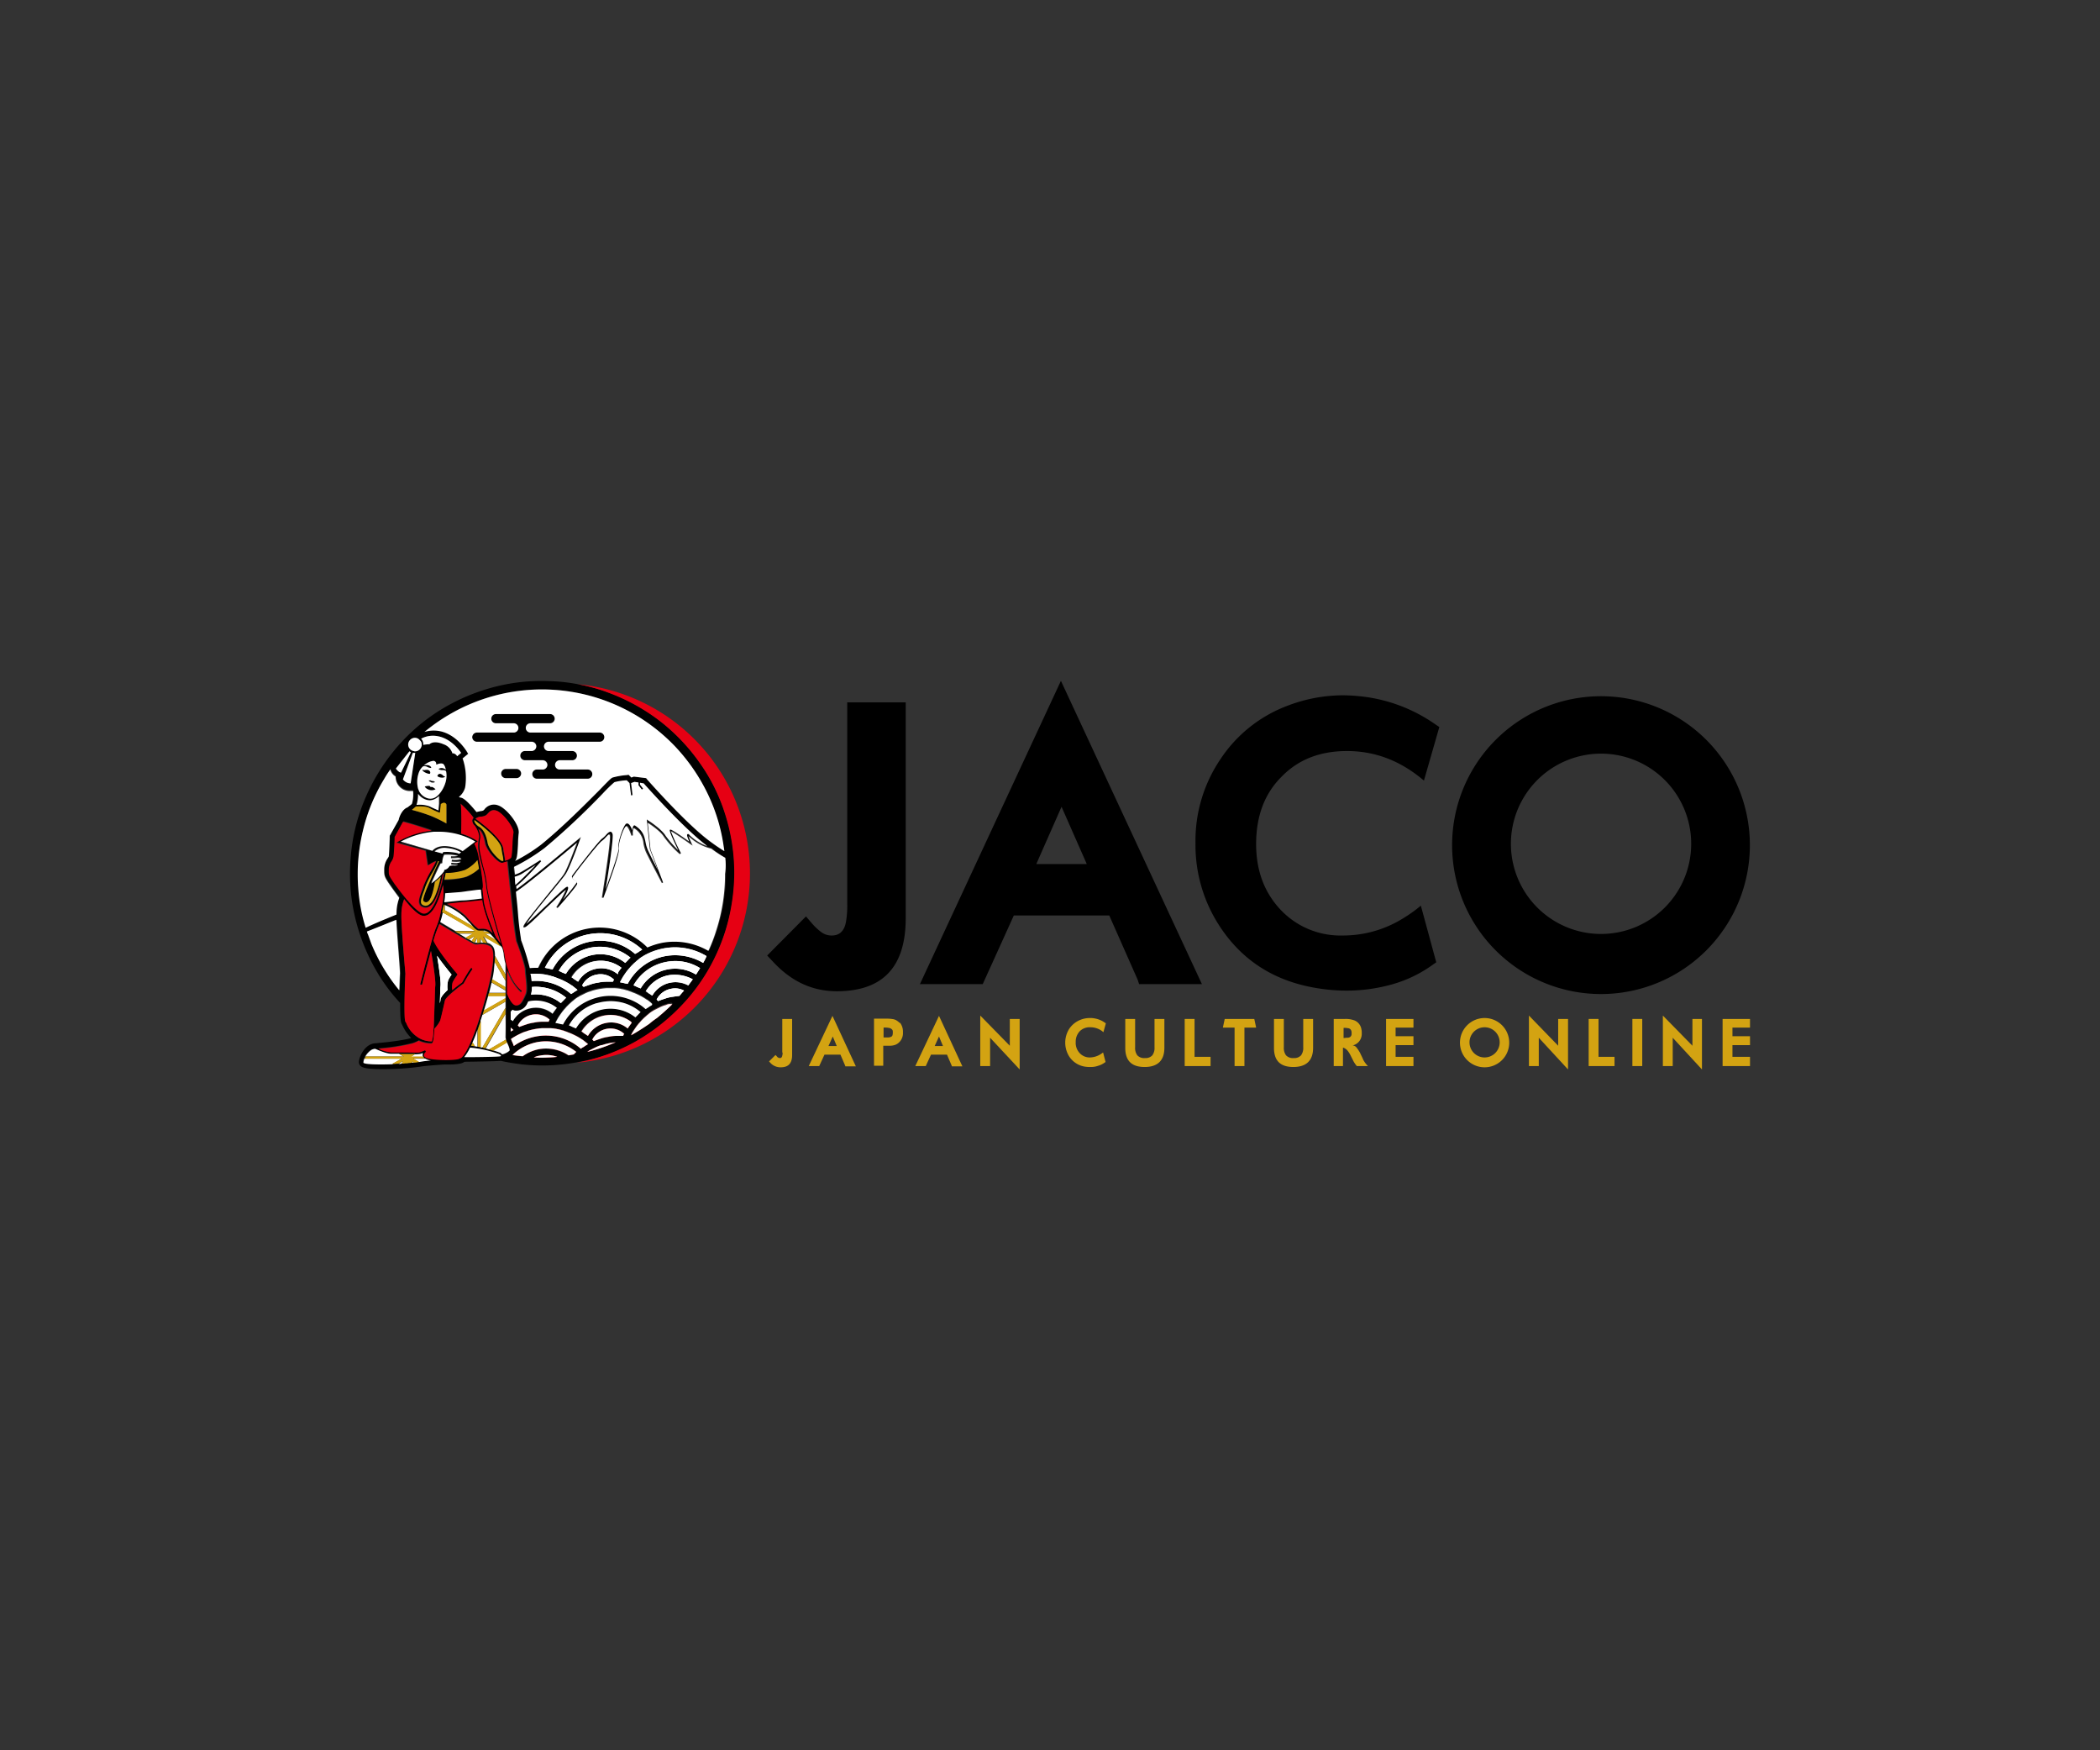 <?xml version="1.0" encoding="UTF-8"?> <svg xmlns="http://www.w3.org/2000/svg" width="1500" height="1250" viewBox="0 0 1500 1250"><rect x="0" y="0" width="1500" height="1250" fill="#333333" stroke="none"/><g id="japan-culture-online" transform="translate(-41900 -1343)"><rect id="Rectangle_119" data-name="Rectangle 119" width="1500" height="1250" transform="translate(41900 1343)" fill="none"></rect><g id="Groupe_530" data-name="Groupe 530" transform="translate(41513.594 1473.624)"><g id="Groupe_528" data-name="Groupe 528" transform="translate(934.395 355.6)"><path id="Tracé_577" data-name="Tracé 577" d="M832.238,477.918l-2.859-6.818-3.079,6.818Z" transform="translate(-706.659 -217.082)" fill="none"></path><path id="Tracé_578" data-name="Tracé 578" d="M813.439,468.53a17.85,17.85,0,0,0-3.739-.22v7.038h3.079a4.69,4.69,0,0,0,2.639-.66,2.836,2.836,0,0,0,1.1-2.419,4.29,4.29,0,0,0-.22-1.76,3.389,3.389,0,0,0-2.859-1.979Z" transform="translate(-726.567 -220.451)" fill="none"></path><path id="Tracé_579" data-name="Tracé 579" d="M859.3,437.407h35.848L877.114,396.5Z" transform="translate(-667.082 -306.549)" fill="none"></path><path id="Tracé_580" data-name="Tracé 580" d="M797.738,477.918l-3.079-6.818-2.859,6.818Z" transform="translate(-748.034 -217.082)" fill="none"></path><circle id="Ellipse_4" data-name="Ellipse 4" cx="10.777" cy="10.777" r="10.777" transform="translate(500.129 249.474) rotate(-9.218)" fill="none"></circle><path id="Tracé_581" data-name="Tracé 581" d="M962.179,468.532a11.682,11.682,0,0,0-3.079-.22v7.258a12.621,12.621,0,0,0,2.639-.22,2.918,2.918,0,0,0,2.2-.66c.66-.44.88-1.32.88-2.639a6.082,6.082,0,0,0-.22-1.979,2.833,2.833,0,0,0-2.419-1.539Z" transform="translate(-547.393 -220.452)" fill="none"></path><circle id="Ellipse_5" data-name="Ellipse 5" cx="64.439" cy="64.439" r="64.439" transform="translate(521.68 63.034) rotate(-9.218)" fill="none"></circle><path id="Tracé_582" data-name="Tracé 582" d="M782.177,489.372a6.78,6.78,0,0,1-.22,2.2c-.22,1.1-.66,1.76-1.759,1.76a3.124,3.124,0,0,1-1.319-.44c-.44-.22-.66-.66-1.1-1.1l-.66-.66L772.5,495.75l.66.66a9.785,9.785,0,0,0,7.7,3.519c5.5,0,8.137-2.859,8.137-8.8V465.4h-7.038v23.972Z" transform="translate(-771.18 -223.918)" fill="#d3a312"></path><path id="Tracé_583" data-name="Tracé 583" d="M785.4,500.248h7.478l3.739-8.137h11.436l3.3,7.7.22.66h7.478L802.335,464.4Zm20.014-14.3h-5.938l3.079-6.818Z" transform="translate(-755.71 -225.117)" fill="#d3a312"></path><path id="Tracé_584" data-name="Tracé 584" d="M823.754,467.281a3.158,3.158,0,0,1-.66-.44,2.715,2.715,0,0,1-.66-.44,15.151,15.151,0,0,0-1.76-.66,27.548,27.548,0,0,0-5.278-.44h-8.8V498.95h6.6v-14.3h5.058a11.134,11.134,0,0,0,2.859-.44,7.43,7.43,0,0,0,2.639-1.32,9.048,9.048,0,0,0,3.519-6.818v-1.32a10.474,10.474,0,0,0-1.979-6.378C824.854,468.38,824.194,467.721,823.754,467.281Zm-4.618,10.776a4.691,4.691,0,0,1-2.639.66h-3.079v-7.038a17.842,17.842,0,0,1,3.739.22,3.874,3.874,0,0,1,2.639,1.54,4.29,4.29,0,0,1,.22,1.759c0,1.54-.22,2.419-.88,2.859Z" transform="translate(-730.285 -224.039)" fill="#d3a312"></path><path id="Tracé_585" data-name="Tracé 585" d="M820,500.248h7.478l3.739-8.137h11.436l3.3,7.7.22.66h7.478L836.935,464.4Zm19.794-14.3h-5.938l3.079-6.818Z" transform="translate(-714.214 -225.117)" fill="#d3a312"></path><path id="Tracé_586" data-name="Tracé 586" d="M862.213,485.853,841.1,464.3v36.068h7.038V480.135l21.113,22.653V466.719h-7.038Z" transform="translate(-688.909 -225.237)" fill="#d3a312"></path><path id="Tracé_587" data-name="Tracé 587" d="M909.093,485.633a8.847,8.847,0,0,1-1.54,5.718,6.5,6.5,0,0,1-5.278,1.979,6.691,6.691,0,0,1-5.5-1.979,8.847,8.847,0,0,1-1.539-5.718V465.4H888.2v20.673c0,9.237,4.618,13.636,13.855,13.636s14.076-4.619,14.076-13.636V465.4h-7.038v20.233Z" transform="translate(-632.423 -223.918)" fill="#d3a312"></path><path id="Tracé_588" data-name="Tracé 588" d="M914.538,465.4H907.5v33.649h18.474v-6.6H914.538Z" transform="translate(-609.276 -223.918)" fill="#d3a312"></path><path id="Tracé_589" data-name="Tracé 589" d="M921.219,465.4l-1.319,6.158h8.357v27.491H935.3V471.558h8.357l-1.32-6.158Z" transform="translate(-594.405 -223.918)" fill="#d3a312"></path><path id="Tracé_590" data-name="Tracé 590" d="M957.393,485.633a8.847,8.847,0,0,1-1.54,5.718,6.5,6.5,0,0,1-5.279,1.979,6.69,6.69,0,0,1-5.5-1.979,8.85,8.85,0,0,1-1.54-5.718V465.4H936.5v20.673c0,9.237,4.618,13.636,13.855,13.636s14.076-4.619,14.076-13.636V465.4h-7.038Z" transform="translate(-574.497 -223.918)" fill="#d3a312"></path><path id="Tracé_591" data-name="Tracé 591" d="M974.814,489.817a27.59,27.59,0,0,0-2.419-3.739,3.79,3.79,0,0,0-3.079-1.759,8.232,8.232,0,0,0,6.158-5.5,9.116,9.116,0,0,0,.44-3.519,9.017,9.017,0,0,0-.22-2.419,8.213,8.213,0,0,0-4.838-6.378,18.326,18.326,0,0,0-3.3-.88,18.919,18.919,0,0,0-3.519-.22H955.9v33.649h6.6v-13.2a6.756,6.756,0,0,1,3.3,2.2,18.971,18.971,0,0,1,2.2,3.519l1.979,3.959a19.936,19.936,0,0,0,2.419,3.519h7.918a20.914,20.914,0,0,1-3.3-4.4C976.353,492.9,975.474,491.357,974.814,489.817Zm-7.038-11.656a3.283,3.283,0,0,1-2.2.66c-1.1,0-1.979.22-2.639.22v-7.258a11.685,11.685,0,0,1,3.079.22,2.714,2.714,0,0,1,2.419,1.759,4.887,4.887,0,0,1,.22,1.979A2.74,2.74,0,0,1,967.776,478.161Z" transform="translate(-551.231 -223.923)" fill="#d3a312"></path><path id="Tracé_592" data-name="Tracé 592" d="M972.9,499.049h19.574v-6.6H979.718v-8.357h12.756v-6.378H979.718v-6.158h12.756V465.4H972.9Z" transform="translate(-530.843 -223.918)" fill="#d3a312"></path><path id="Tracé_593" data-name="Tracé 593" d="M1040.193,485.853,1019.3,464.3v36.068h7.038V480.135l20.893,22.653V466.719h-7.038Z" transform="translate(-475.196 -225.237)" fill="#d3a312"></path><path id="Tracé_594" data-name="Tracé 594" d="M1045.738,465.4H1038.7v33.649h18.474v-6.6h-11.436Z" transform="translate(-451.93 -223.918)" fill="#d3a312"></path><rect id="Rectangle_101" data-name="Rectangle 101" width="7.038" height="33.649" transform="translate(618 241.482)" fill="#d3a312"></rect><path id="Tracé_595" data-name="Tracé 595" d="M1083.913,485.853,1062.8,464.3v36.068h7.038V480.135l20.893,22.653V466.719h-6.818Z" transform="translate(-423.027 -225.237)" fill="#d3a312"></path><path id="Tracé_596" data-name="Tracé 596" d="M1082.2,499.049h19.574v-6.6h-12.536v-8.357h12.536v-6.378h-12.536v-6.158h12.536V465.4H1082.2Z" transform="translate(-399.761 -223.918)" fill="#d3a312"></path><path id="Tracé_597" data-name="Tracé 597" d="M886.734,471.7a13.91,13.91,0,0,1,9.237,3.519l1.76-6.378-.44-.22a17.938,17.938,0,0,0-7.917-3.3,14.523,14.523,0,0,0-3.079-.22,17.922,17.922,0,0,0-6.818,1.319,17.374,17.374,0,0,0-7.917,6.378,18.56,18.56,0,0,0,0,19.794A16.42,16.42,0,0,0,883,499.854a21.355,21.355,0,0,0,3.739.22,15.181,15.181,0,0,0,5.5-.88,14.3,14.3,0,0,0,4.838-2.419l.44-.22-1.759-6.818-1.979,1.32a14.828,14.828,0,0,1-7.477,2.2,9.619,9.619,0,0,1-7.258-3.079,10.633,10.633,0,0,1-2.859-7.917,10.777,10.777,0,0,1,3.079-7.917,10,10,0,0,1,7.478-2.639Z" transform="translate(-655.808 -224.283)" fill="#d3a312"></path><path id="Tracé_598" data-name="Tracé 598" d="M1014.494,465.1a17.594,17.594,0,1,0,17.594,17.594,17.594,17.594,0,0,0-17.594-17.594Zm0,28.151a10.777,10.777,0,1,1,10.777-10.776,10.777,10.777,0,0,1-10.777,10.776Z" transform="translate(-502.06 -224.278)" fill="#d3a312"></path><path id="Tracé_599" data-name="Tracé 599" d="M821.6,568.893c32.989,0,49.264-17.374,49.264-52.343V362.6H829.082V506.433a67.867,67.867,0,0,1-.88,12.756c-1.1,6.6-4.619,9.9-10.117,9.9a12.279,12.279,0,0,1-8.138-2.859,42.251,42.251,0,0,1-6.378-6.158l-3.959-4.618L771.9,543.382l3.519,3.739C788.615,561.636,803.79,568.893,821.6,568.893Z" transform="translate(-771.9 -347.205)"></path><path id="Tracé_600" data-name="Tracé 600" d="M978.089,572.23h44.865L922.227,355.6,821.5,572.23h44.866l22.213-49.044h68.178l20.233,45.745Zm-73.456-85.772,18.034-40.907L940.7,486.458Z" transform="translate(-712.415 -355.6)"></path><path id="Tracé_601" data-name="Tracé 601" d="M1060.12,519.089a81.372,81.372,0,0,1-44.206,12.756,58.721,58.721,0,0,1-43.986-18.254c-11.656-12.316-17.594-27.931-17.594-47.065,0-19.794,5.938-35.848,18.034-47.944q17.814-18.474,46.845-18.474c20.234,0,38.488,7.038,54.982,21.113l11-38.268-2.639-1.759a113.978,113.978,0,0,0-47.5-19.354,130.842,130.842,0,0,0-18.474-1.539,111.14,111.14,0,0,0-40.468,7.7,98.969,98.969,0,0,0-47.5,38.268,103.741,103.741,0,0,0-17.594,59.6A105.614,105.614,0,0,0,928.6,525.686q23.752,35.958,67.958,43.546a130.2,130.2,0,0,0,22.213,1.979,119.908,119.908,0,0,0,33.209-4.619,92.168,92.168,0,0,0,28.811-14.075l2.2-1.54-11-40.467a96.414,96.414,0,0,1-11.876,8.577Z" transform="translate(-605.087 -349.963)"></path><path id="Tracé_602" data-name="Tracé 602" d="M1100.146,360.6a106.347,106.347,0,1,0,.013,0Zm0,169.785a64.388,64.388,0,1,1,45.58-18.859,64.439,64.439,0,0,1-45.58,18.859Z" transform="translate(-504.578 -349.604)"></path></g><g id="Groupe_529" data-name="Groupe 529" transform="translate(636.408 355.689)"><path id="Tracé_603" data-name="Tracé 603" d="M840.265,613.308a129.608,129.608,0,0,0,32.549-25.292,139.014,139.014,0,0,0,23.752-33.649,141.772,141.772,0,0,0,12.756-40.027,137.3,137.3,0,0,0,1.759-21.333,139.125,139.125,0,0,0-6.6-42.446,135.286,135.286,0,0,0-18.474-36.948A142.97,142.97,0,0,0,857.2,383.7a135.436,135.436,0,0,0-36.288-19.794,122.492,122.492,0,0,0-21.773-5.938,123.822,123.822,0,0,0-20.013-2.2,134.155,134.155,0,0,0-42.886,5.058,139.963,139.963,0,0,0-37.828,17.155,134.9,134.9,0,0,0-30.57,27.491,140.6,140.6,0,0,0-21.333,35.849,133.432,133.432,0,0,0-9.677,41.347,135.281,135.281,0,0,0,3.519,43.106,140.662,140.662,0,0,0,15.835,38.487A126,126,0,0,0,672.239,585.6c0,8.577.22,13.636,1.1,14.955.22.22.22.66.44.88a30.3,30.3,0,0,0,6.378,9.237c-8.8,2.419-23.972,3.519-25.292,3.739-7.258,0-11.876,8.8-12.1,13.416a3.84,3.84,0,0,0,1.54,3.079c1.319.88,3.958,1.979,14.735,1.979a195.829,195.829,0,0,0,27.491-1.759c1.979-.44,9.9-1.1,16.715-1.54h2.859c3.959,0,9.237-.22,11.436-1.54.22-.22.44-.22.66-.44,17.154-.22,23.532-.44,25.952-.66,4.618,1.1,9.237,1.759,14.075,2.419a135.986,135.986,0,0,0,41.127-1.54c.66-.22,1.54-.22,2.2-.44a120.763,120.763,0,0,0,38.708-14.075Zm-21.333,3.3c-4.4,1.54-8.577,2.859-12.976,3.959.22-.22.66-.44.88-.66s.44-.44.66-.44a33.242,33.242,0,0,1,3.959-1.979,19.029,19.029,0,0,1,3.739-1.54,3.124,3.124,0,0,1,1.319-.44,47.217,47.217,0,0,1,9.677-1.979c-2.419,1.1-4.838,2.2-7.257,3.079Zm12.756-7.478h-4.838c-1.979.22-3.739.44-5.718.66-1.979.44-3.739.88-5.5,1.32l-1.979.66c-.88.44-1.759.66-2.859,1.1l-1.1-1.1h0a14.44,14.44,0,0,1,10.337-7.7,15.023,15.023,0,0,1,12.536,3.519h0a3.545,3.545,0,0,0-.88,1.539Zm2.639-5.5a19.834,19.834,0,0,0-15.4-3.959,19.041,19.041,0,0,0-12.976,9.237,9.083,9.083,0,0,0-2.419-1.54c-.66-.44-1.1-.88-1.759-1.319-.22,0-.22-.22-.44-.22h0a24.508,24.508,0,0,1,16.275-11.436,24.851,24.851,0,0,1,19.354,4.619l-.22.22a12.213,12.213,0,0,1-1.319,1.759,3.641,3.641,0,0,1-1.1,2.639Zm-45.745-3.3a2.791,2.791,0,0,0-1.32-.22c-.88-.22-1.979-.44-2.859-.66-.44,0-.88-.22-1.32-.22,0-.22.22-.22.22-.44.66-1.32,1.319-2.419,1.979-3.519.22-.22.22-.44.44-.66.88-1.32,1.76-2.419,2.639-3.739.44-.44.66-.88,1.1-1.32.66-.66,1.319-1.539,1.979-2.2l1.32-1.32.44-.44c.66-.44,1.1-1.1,1.759-1.54.44-.44.88-.66,1.32-1.1,1.1-.66,1.979-1.54,3.079-2.2.22-.22.44-.44.66-.44a33.225,33.225,0,0,1,3.959-1.979,19.029,19.029,0,0,1,3.739-1.54,3.126,3.126,0,0,1,1.319-.44,44.387,44.387,0,0,1,10.777-1.979h5.278a27.059,27.059,0,0,1,4.4.44c.22,0,.66.22.88.22a16.483,16.483,0,0,1,3.519.88,5.6,5.6,0,0,0,1.539.44,15.268,15.268,0,0,1,2.859,1.1c.66.22,1.1.44,1.759.66.88.44,1.759.88,2.859,1.32l1.32.66c1.319.88,2.639,1.54,3.959,2.419.22,0,.22.22.44.22a38.325,38.325,0,0,1,3.079,2.639l.22.22.44.44c-.44.22-.66.44-1.1.66-.88.44-1.54,1.1-2.419,1.539a4.81,4.81,0,0,0-1.1.66c-1.54-1.32-3.079-2.419-4.618-3.519a38.268,38.268,0,0,0-27.491-5.278,39.806,39.806,0,0,0-13.415,5.278,41.992,41.992,0,0,0-13.636,14.955Zm-22.873-10.776a19.042,19.042,0,0,0-12.976,9.237h0a6.684,6.684,0,0,0-1.54-1.1v-5.718l1.319-1.32c.66.22,1.32.44,2.2.66h.66c3.739,0,5.938-2.419,7.7-5.278l.66-1.32c.44,0,.66-.22,1.1-.22a24.525,24.525,0,0,1,13.855,1.539,28.036,28.036,0,0,1,5.5,3.3l-.22.22a12.207,12.207,0,0,1-1.319,1.76c-.44.66-1.1,1.539-1.54,2.2A19.833,19.833,0,0,0,765.709,589.556Zm13.416,7.917a10.743,10.743,0,0,0-.66,1.54h-4.839c-1.979.22-3.739.44-5.718.66-1.979.44-3.739.88-5.5,1.32l-1.979.66c-.88.44-1.759.66-2.859,1.1l-1.1-1.1h0a14.441,14.441,0,0,1,10.337-7.7A14.765,14.765,0,0,1,779.125,597.473Zm-31.89-47.285c-.22-1.539-1.759-6.818-3.739-13.636-3.3-11.656-7.917-27.711-8.577-34.309a73.585,73.585,0,0,0-2.859-14.515,62.706,62.706,0,0,1-2.2-10.117,17.867,17.867,0,0,1,0-8.8,7.916,7.916,0,0,0,0-3.959,12.7,12.7,0,0,0-1.32-3.739c2.419,1.979,3.739,5.058,4.839,10.337.88,5.5,9.017,14.075,11.876,14.075h.22a1.648,1.648,0,0,0,1.1-.22,18.471,18.471,0,0,0,2.639-.88c.44,4.838,3.079,29.031,3.959,38.048.88,9.9,2.419,18.694,2.419,18.694v.22c0,.22,6.378,16.935,6.378,20.893,0,1.32.22,3.079.44,5.058.44,4.4,1.1,9.677-.22,12.316-.22.44-.44,1.1-.66,1.54-1.759,3.519-3.079,6.378-6.158,6.158-2.639-.22-5.058-5.278-6.158-8.357V562.065c3.739,10.776,9.017,15.175,10.337,16.055l.66-1.1C758.231,575.92,749.874,569.323,747.235,550.189ZM693.352,416.252a5.136,5.136,0,0,0-4.4,0,12.573,12.573,0,0,1,6.818-3.519h.22a2,2,0,0,1,1.979,1.759v.88l.88-.22c.88-.22,3.3-.88,4.4,0a7.425,7.425,0,0,1,1.539,3.959,4.79,4.79,0,0,0-1.759-1.1,3.011,3.011,0,0,0-3.3.44v.22a5.238,5.238,0,0,0,3.079.66,4.245,4.245,0,0,1,2.2.66,16.652,16.652,0,0,1,0,6.6c-.88,4.4-3.959,10.117-7.917,12.316a6.109,6.109,0,0,1-5.5.44,9.983,9.983,0,0,1-6.158-5.718v-.44h-.22a19.429,19.429,0,0,1,.44-12.316,10.927,10.927,0,0,1,2.859-4.179h0a4.179,4.179,0,0,1,2.859.22,6.359,6.359,0,0,0,3.079.88v-.22A2.255,2.255,0,0,0,693.352,416.252Zm-7.917,20.014a11.474,11.474,0,0,0,5.718,4.179,11.04,11.04,0,0,0,2.639.44,8.964,8.964,0,0,0,3.959-1.1,10.339,10.339,0,0,0,2.639-1.979v5.5l-.44,4.838a66.491,66.491,0,0,1-6.158-2.859c-2.419-1.32-7.038-1.1-9.017-1.1,0-1.32.66-3.959.66-7.918Zm7.478,10.117c3.079,1.54,7.038,3.3,7.038,3.3l.88.22.66-6.158a3.212,3.212,0,0,1,2.639-.88,1.522,1.522,0,0,1,1.319,1.32V457.6a99.455,99.455,0,0,0-10.776-5.278,76.507,76.507,0,0,0-13.855-4.4l3.079-2.2a19.277,19.277,0,0,1,9.017.66Zm4.618,17.154h2.859a47.943,47.943,0,0,1,14.515,2.2c.44.22.88.22,1.32.44a41.565,41.565,0,0,1,9.677,4.4l-9.017,6.818a27.881,27.881,0,0,0-11.216-3.519c-7.258-.66-10.117,2.859-10.337,3.3l-22.653-6.158a58.349,58.349,0,0,1,23.752-7.038C696.651,463.537,697.091,463.537,697.531,463.537Zm7.917,11.436a22.434,22.434,0,0,1,10.117,3.079l-1.54,1.1c-.22-.22-.44-.22-.66-.44a40.246,40.246,0,0,0-10.337-.88c-.44,0-.66.44-1.1.88l-5.718-1.54a11.689,11.689,0,0,1,9.237-2.2Zm-5.5,9.677c-.88,1.979-3.519,7.478-5.938,12.976-6.378,14.3-5.5,14.955-4.839,15.615a2.924,2.924,0,0,0,1.54.66,1.319,1.319,0,0,0,.88-.22c2.2-.88,4.179-5.5,5.5-14.3a37.764,37.764,0,0,0,4.179-3.739c-.88,5.058-3.959,17.594-9.017,20.234a3.772,3.772,0,0,1-3.739,0c-2.419-1.1-1.32-4.4.22-8.8.44-1.32.88-2.639,1.319-3.739a77.161,77.161,0,0,1,5.278-10.557,45.765,45.765,0,0,0,3.959-8.137Zm-5.718,14.955c1.979-4.4,4.179-9.237,6.6-14.075l1.319-.44v-.44a12.592,12.592,0,0,1,1.32-5.5,33.123,33.123,0,0,1,9.457.66c.44.22.44.44.44.22h-.22a25.542,25.542,0,0,1-4.838.22v1.32a42.452,42.452,0,0,0,5.058-.22,8.521,8.521,0,0,1,2.419.66.22.22,0,0,1-.22.22c-.88.88-4.618.66-6.6.44l-.22,1.32a30.377,30.377,0,0,0,3.079.22,10.71,10.71,0,0,0,2.639-.22h0c.22,0,.66.22.88.22h0a7.36,7.36,0,0,1-3.079.88c-1.319,0-3.519-.22-3.739-.22v1.32c.22,0,3.519.22,4.618.22h.22s0,.22-.44.22a8.242,8.242,0,0,1-2.419.22,10.743,10.743,0,0,0-2.859.22h-.22l-.22.22a5.314,5.314,0,0,1-3.519,2.639h-.22l-.22.22C703.689,490.808,701.49,494.107,694.232,499.605Zm10.557-6.6a38.247,38.247,0,0,0,13.855-2.2,27.367,27.367,0,0,0,8.8-7.038l1.1,6.158a46.708,46.708,0,0,1-8.8,5.718,59.031,59.031,0,0,1-16.055,2.2C704.129,495.646,704.569,494.107,704.789,493.007Zm-.22,14.515a76.1,76.1,0,0,1,8.137-.66c1.319,0,4.179-.44,7.478-.88,3.739-.44,7.7-1.1,9.9-1.1l.66,6.378c-2.419.22-10.777,1.32-13.2,1.32-2.639.22-10.777,1.1-13.416,1.32C704.349,511.481,704.569,509.5,704.569,507.523Zm12.756,6.158c2.639-.22,10.777-1.1,13.416-1.32.44,5.938,5.058,17.814,7.478,23.752a16.044,16.044,0,0,0-2.2-1.979,9.651,9.651,0,0,0-6.378-1.32h-1.76a41.522,41.522,0,0,1-5.058-4.838c-1.32-1.32-2.639-2.859-4.179-4.4a50.14,50.14,0,0,0-13.2-8.357C708.968,514.56,715.345,513.9,717.325,513.681Zm14.735-1.54h0l-.88-7.917c.66-1.32-.22-8.137-1.1-14.075h0l-1.54-8.137a25,25,0,0,0-3.079-9.9l2.419-1.759-.66-.44a45.75,45.75,0,0,0-11.216-5.058c.22-8.357.44-19.794-.44-21.333a.22.22,0,0,0-.22-.22A63.465,63.465,0,0,1,724.8,453.42c-.22.22-.22.44-.44.66h0a1.711,1.711,0,0,0-.44,1.76,4.934,4.934,0,0,0,1.759,3.3,17.677,17.677,0,0,1,2.859,6.158,9.457,9.457,0,0,1,0,3.519,29.559,29.559,0,0,0,0,9.237,90.411,90.411,0,0,0,2.419,10.337,96.248,96.248,0,0,1,2.859,14.3c.66,6.6,5.278,22.873,8.577,34.529.66,1.979,1.1,3.959,1.759,5.938a44.779,44.779,0,0,0-3.3-3.959C740.2,537.433,732.28,519.4,732.06,512.141ZM744.6,475.413c.22,2.2.66,3.959.88,5.278a14.148,14.148,0,0,1,.44,3.519c-.22,0-.44.22-.66.22-1.979-.22-9.677-8.137-10.557-12.976-1.1-5.938-2.859-9.457-5.938-11.436a7.729,7.729,0,0,1-1.979-1.539,6.692,6.692,0,0,1-1.1-1.54l-.22-.22v-.22c0-.22-.22-.44-.22-.66v-.44c3.079,1.979,18.254,13.2,19.353,20.014ZM725.9,454.08a6.455,6.455,0,0,1,4.179-1.54,8.3,8.3,0,0,0,3.519-1.1l1.319-1.32c1.54-1.54,2.859-3.079,6.158-1.759,4.618,1.759,12.536,12.316,11.876,15.835-.22,1.759-.44,4.618-.66,7.7-.22,3.959-.44,9.237-1.1,10.117a8.236,8.236,0,0,1-4.179,1.979c0-.66-.22-1.759-.44-3.519-.22-1.32-.66-3.079-.88-5.278-1.1-7.477-16.495-18.914-19.794-21.113Zm111.284-25.292,2.419-.88,2.859.44v1.979l2.419,3.079.88-.66-2.2-2.859v-1.32l2.639.44c1.979,2.419,27.491,31.23,44.426,43.986a3.86,3.86,0,0,1,1.1.88,34.309,34.309,0,0,1-12.756-7.918c-.44-.44-1.1-1.1-1.54-.66-.22.22-.88.66,1.319,5.278-4.618-3.3-12.316-8.577-13.416-8.577a.767.767,0,0,0-.44.22c-.22.22-.66,1.1,5.938,14.515a79.891,79.891,0,0,1-9.017-10.337c-2.859-4.619-12.316-10.557-12.536-11l-.88-.66,2.2,21.333,5.718,14.955c-1.979-3.739-4.4-8.577-6.818-13.636a23.7,23.7,0,0,1-1.979-6.378c-.88-3.959-1.54-7.917-7.478-11.876a.66.66,0,0,0-.88,0c-.66.44-.88,1.759-1.1,3.3-.88-2.2-2.2-4.839-3.739-4.839a1.59,1.59,0,0,0-1.319.88c-2.419,3.079-5.718,13.636-4.839,16.935.44,2.2-4.618,17.154-9.237,29.25,1.759-11,5.718-36.068,5.058-39.367a1.759,1.759,0,0,0-1.319-1.759c-1.1-.22-2.2,1.1-3.739,2.639a10.966,10.966,0,0,1-2.419,2.2c-2.639,1.54-20.453,24.852-21.333,26.392s.66,2.639,1.759,3.3c.66.44,1.54,1.1,1.54,1.54a95.38,95.38,0,0,1-9.9,12.316c2.419-4.179,4.179-7.917,3.519-8.8,0-.22-.44-.44-.88-.22-1.32.44-6.158,5.278-14.3,12.976A196.655,196.655,0,0,1,762.41,529.3c1.979-3.3,10.337-13.636,16.714-21.333,5.718-6.818,10.557-12.976,11.656-14.735,2.859-4.619,9.677-23.312,9.9-24.192l.66-1.759L799.8,468.6c-.44.22-36.508,30.79-44.426,35.848,0-.66-.22-1.32-.22-1.979a163.851,163.851,0,0,0,17.814-17.814l-1.1-.66s-8.357,5.5-13.855,8.577a33.245,33.245,0,0,1-4.179,1.759c-.22-1.979-.44-3.959-.66-5.5a138.066,138.066,0,0,0,21.773-13.416c15.835-12.756,31.89-29.25,41.567-38.927,4.179-4.179,7.917-7.917,8.357-8.137a47.471,47.471,0,0,1,8.8-1.32l1.979,1.979,1.1,8.8,1.1-.22Zm-82.473,72.577c0-.88-.22-1.979-.22-2.859v-.66c0-.88-.22-1.759-.22-2.419,2.2-.88,3.739-1.54,4.618-1.759,3.3-1.979,7.7-4.619,10.557-6.6-4.838,4.839-11,11.216-14.735,14.3Zm55.2,49.924a28.557,28.557,0,0,0-19.354,13.636c-.22,0-.22,0-.44-.22a9.192,9.192,0,0,0-2.2-.88c-.88-.44-1.54-.66-2.419-1.1h0a34.749,34.749,0,0,1,23.312-16.715,33.9,33.9,0,0,1,27.931,7.258l-3.519,3.519-.22.22h0a29.325,29.325,0,0,0-23.093-5.718Zm1.759,9.677A19.04,19.04,0,0,0,798.7,570.2h0a9.088,9.088,0,0,0-2.419-1.54c-.66-.44-1.1-.88-1.759-1.32-.22,0-.22-.22-.44-.22h0a24.509,24.509,0,0,1,16.275-11.436,24.852,24.852,0,0,1,19.354,4.619l-.22.22a12.222,12.222,0,0,1-1.32,1.759c-.44.66-1.1,1.54-1.54,2.2a18.217,18.217,0,0,0-14.955-3.519Zm13.416,7.917a10.742,10.742,0,0,0-.66,1.54h-4.839c-1.979.22-3.739.44-5.718.66-1.979.44-3.739.88-5.5,1.32l-1.979.66c-.88.44-1.76.66-2.859,1.1l-1.1-1.1h0a14.441,14.441,0,0,1,10.337-7.7,14.075,14.075,0,0,1,12.316,3.519Zm-16.934-27.051a38.536,38.536,0,0,0-26.831,19.794h0a2.789,2.789,0,0,0-1.319-.22c-.88-.22-1.979-.44-2.859-.66-.44,0-.88-.22-1.319-.22a44.01,44.01,0,0,1,69.5-12.976c-.44.22-.66.44-1.1.66-.88.44-1.54,1.1-2.419,1.54a4.813,4.813,0,0,0-1.1.66,39.686,39.686,0,0,0-32.55-8.577Zm-42.226,38.048a20.935,20.935,0,0,0,.66-5.5,33.343,33.343,0,0,1,24.412,7.7,71720.156,71720.156,0,0,1-3.519,3.519l-.22.22h0a28.714,28.714,0,0,0-21.333-5.938Zm26.831,21.773a33.588,33.588,0,0,1,19.574-15.835,25.586,25.586,0,0,1,3.959-.88,33.635,33.635,0,0,1,16.275.88A35.916,35.916,0,0,1,844,591.975l-3.519,3.519-.22.22h0A29.325,29.325,0,0,0,817.173,590a28.556,28.556,0,0,0-19.354,13.635c-.22,0-.22,0-.44-.22a9.2,9.2,0,0,0-2.2-.88c-.66-.22-1.539-.66-2.419-.88Zm73.9-15.835c-3.519,3.519-7.258,6.818-11,9.9a36.1,36.1,0,0,0-5.5,4.178,115.842,115.842,0,0,1-12.976,8.138c.44-.88,1.1-1.979,1.539-2.859.22-.22.22-.44.44-.66.88-1.32,1.759-2.419,2.639-3.739.44-.44.66-.88,1.1-1.32.66-.66,1.32-1.54,1.979-2.2l1.319-1.32c.66-.66,1.54-1.32,2.2-1.979.44-.44.88-.66,1.319-1.1,1.1-.66,1.979-1.54,3.079-2.2.22-.22.44-.44.66-.44a33.215,33.215,0,0,1,3.959-1.979,19.032,19.032,0,0,1,3.739-1.539,3.123,3.123,0,0,1,1.319-.44,16.478,16.478,0,0,1,3.519-.88c.22.44.44.44.66.44Zm5.058-5.278c-1.54.22-3.079.44-4.839.66-1.979.44-3.739.88-5.5,1.32l-1.979.66c-.88.44-1.759.66-2.859,1.1l-1.1-1.1h0a14.441,14.441,0,0,1,10.337-7.7,13.855,13.855,0,0,1,9.017,1.319c-.879,1.1-1.979,2.419-3.079,3.739Zm8.8-11.216c-.88,1.32-1.979,2.639-2.859,3.959A19.308,19.308,0,0,0,864.9,571.3a19.042,19.042,0,0,0-12.976,9.237h0A9.084,9.084,0,0,0,849.5,579c-.66-.44-1.1-.88-1.759-1.32-.22,0-.22-.22-.44-.22h0a24.509,24.509,0,0,1,16.275-11.436,23.935,23.935,0,0,1,16.934,3.079c.22,0,.22,0,0,.22Zm2.859-4.179a29.169,29.169,0,0,0-20.234-3.739,28.557,28.557,0,0,0-19.354,13.636c-.22,0-.22,0-.44-.22a9.192,9.192,0,0,0-2.2-.88c-.88-.44-1.539-.66-2.419-1.1h0a33.942,33.942,0,0,1,47.285-12.316,23.089,23.089,0,0,1-2.639,4.619Zm5.058-8.357a37.168,37.168,0,0,0-27.051-4.839,38.536,38.536,0,0,0-26.831,19.794h0a2.787,2.787,0,0,0-1.319-.22c-.88-.22-1.979-.44-2.859-.66-.44,0-.88-.22-1.32-.22,0-.22.22-.22.22-.44.66-1.32,1.32-2.419,1.979-3.519.22-.22.22-.44.44-.66.88-1.32,1.759-2.419,2.639-3.739.44-.44.66-.88,1.1-1.32a19.812,19.812,0,0,1,1.979-2.2l1.319-1.32c.66-.66,1.54-1.32,2.2-1.979.44-.44.88-.66,1.32-1.1,1.1-.66,1.979-1.54,3.079-2.2.22-.22.44-.44.66-.44a41.545,41.545,0,0,1,14.3-5.278,43.356,43.356,0,0,1,30.57,5.5,33.126,33.126,0,0,1-2.419,4.839Zm16.055-75c0,.88.22,1.979.22,2.859.22,2.859.22,5.5.22,8.357a134.435,134.435,0,0,1-6.378,40.687c-1.54,4.839-3.519,9.677-5.5,14.3a48.239,48.239,0,0,0-33.209-5.718,43.525,43.525,0,0,0-10.337,3.3,48.407,48.407,0,0,0-42.886-13.416,47.639,47.639,0,0,0-35.189,27.931,53.6,53.6,0,0,0-5.938.22,167.141,167.141,0,0,0-6.158-19.794c-.22-1.539-1.54-9.237-2.2-18.254-.22-3.3-.88-8.357-1.32-13.856,0-.88-.22-1.759-.22-2.639,6.158-3.739,36.288-28.811,43.546-34.969-1.759,5.058-6.818,18.474-9.237,22.213-1.1,1.759-6.158,8.137-11.656,14.735-12.976,16.055-17.594,21.773-17.374,23.093a.473.473,0,0,0,.44.44h.22c1.1,0,4.179-2.859,16.055-14.3a153.057,153.057,0,0,1,13.636-12.536,69.509,69.509,0,0,1-6.818,12.316l.88.66c2.2-2.639,13.855-15.4,14.075-17.374.22-1.1-.88-1.979-1.979-2.639-1.32-.88-1.759-1.32-1.32-1.979,1.1-2.2,18.914-24.632,20.893-25.952a13.193,13.193,0,0,0,2.639-2.419c.88-.88,2.2-2.419,2.639-2.2a2.419,2.419,0,0,1,.44.88c.66,3.079-3.519,30.35-5.718,44.206l1.1.22c1.32-3.3,11.876-31.23,11-34.749-.66-2.639,2.2-12.316,4.4-15.615.66-.88.88-.88.88-.88,1.1,0,2.639,3.519,3.739,6.818l1.1-.22a22.585,22.585,0,0,1,.44-5.278,14.7,14.7,0,0,1,7.038,11,31.246,31.246,0,0,0,1.979,6.6c5.718,11.436,11,21.773,11.216,21.773l.88-.44L851.7,475.633,849.722,456.5a51.024,51.024,0,0,1,11.436,9.9,77.98,77.98,0,0,0,11.437,12.536l.88-.66a146.957,146.957,0,0,1-7.258-15.835c1.979,1.1,8.357,5.278,13.856,9.237l1.759,1.1-.88-1.759c-.88-1.759-1.759-3.959-2.2-5.058a35.41,35.41,0,0,0,16.275,9.017,38.622,38.622,0,0,0,9.457,6.818ZM719.3,373.366a131.009,131.009,0,0,1,171.545,61.14,129.46,129.46,0,0,1,12.1,38.268c.22,1.539.44,2.859.66,4.4a111.263,111.263,0,0,1-11.216-7.7c-17.154-12.976-43.766-43.326-43.986-43.546l-.66-.88-8.8-1.1-1.759.66-1.979-1.979-1.319.22a37.636,37.636,0,0,0-10.117,1.759c-1.1.44-2.419,1.759-9.457,9.017-9.677,9.677-25.732,25.952-41.347,38.708a145.874,145.874,0,0,1-18.914,11.876l.22-.22c1.32-1.759,1.54-4.619,1.979-12.1.22-2.859.22-5.718.44-7.258,1.1-6.158-8.8-18.034-14.3-20.014s-8.357,1.1-10.117,2.639l-.88.88c-.22.22-1.32.22-1.979.44a17.37,17.37,0,0,0-2.859.66c-7.7-9.457-10.337-10.337-11.656-10.337-.22-.22-.66-.22-.88-.44a13.064,13.064,0,0,0,4.4-6.6c1.1-3.079,1.1-14.075-1.76-20.893l3.959-3.3-1.319-2.2c-.22-.44-7.038-11.876-19.354-14.075a18.384,18.384,0,0,0-10.557.66,136.365,136.365,0,0,1,29.91-18.694ZM699.29,395.139c9.237,1.759,15.175,9.9,16.495,11.876l-2.859,2.419c0-.22-.22-.22-.22-.44a4.179,4.179,0,0,0-3.3-1.759,1.321,1.321,0,0,0-.22-.88,9.862,9.862,0,0,0-5.938-5.5c-4.619-1.979-8.138-1.759-10.117,0a27.078,27.078,0,0,0-4.4.44v-.44a5.3,5.3,0,0,0-1.54-3.959,17.889,17.889,0,0,1,12.1-1.759Zm-16.495,1.1a4.227,4.227,0,0,1,2.639.88,1.719,1.719,0,0,1,.88.88,5.527,5.527,0,0,1,1.32,3.079v.88a2,2,0,0,1-.66,1.54,4.715,4.715,0,0,1-4.179,2.419h-.22a3.178,3.178,0,0,1-1.539-.44,4.783,4.783,0,0,1-3.079-4.4,4.882,4.882,0,0,1,4.839-4.838Zm.22,10.777-3.3,21.773a7.038,7.038,0,0,1-5.5-2.859l7.038-18.914Zm-4.179-1.32a7.051,7.051,0,0,0,1.1.66L672.9,420.87a4.986,4.986,0,0,1-3.519-3.079Zm-36.288,97.868a131.96,131.96,0,0,1,3.3-41.566,139.213,139.213,0,0,1,15.175-36.948c1.319-2.2,2.859-4.619,4.4-6.818a7.364,7.364,0,0,0,3.739,5.058,12.974,12.974,0,0,0,.44,3.079,10.167,10.167,0,0,0,10.557,7.258h1.319c0,.22,0,.22.22.44a23.909,23.909,0,0,1-.88,8.8l-3.079,2.419a11.991,11.991,0,0,0-6.378,9.017l-5.938,10.557-.44.66v.66c0,1.759-.44,12.1-.66,14.075a3.78,3.78,0,0,1-.88,1.54,14.186,14.186,0,0,0-2.419,7.478v1.32c0,3.959.44,5.058,4.839,11.216a86.891,86.891,0,0,0,5.938,8.137,33.255,33.255,0,0,0-1.98,11.876h0c-8.357,3.519-16.055,6.378-21.773,8.8a100.234,100.234,0,0,1-5.5-27.051Zm29.471,73.016a136.2,136.2,0,0,1-20.013-33.429,50.7,50.7,0,0,1-2.2-6.158,16.685,16.685,0,0,0-.88-2.419c5.718-2.2,12.756-5.058,20.893-8.357a10.721,10.721,0,0,0,.22,2.639c.66,12.1,2.419,33.649,2.639,35.848q-.66,6.6-.66,11.876Zm-3.3-76.315c-4.179-6.158-4.179-6.378-4.179-9.237v-1.32a10.385,10.385,0,0,1,1.979-5.718,9.318,9.318,0,0,0,1.319-3.079c.22-2.2.66-12.976.88-14.3l5.938-10.776c1.759.44,8.577,2.419,17.374,5.278,1.1.44,1.979.66,3.079,1.1a60.162,60.162,0,0,0-24.192,7.917l-1.1.66,20.893,5.718,1.54,10.557.88-.44a18.629,18.629,0,0,1,5.058-2.639,42.5,42.5,0,0,1-3.959,7.478,47.581,47.581,0,0,0-5.278,11,15.335,15.335,0,0,1-1.32,3.739c-1.539,3.959-3.079,8.577.44,10.337a5.856,5.856,0,0,0,2.639.66,5.013,5.013,0,0,0,2.419-.66c6.6-3.3,9.677-20.893,9.9-23.093l.66-.66c-1.54,8.8-5.718,23.752-11.216,27.711a3.844,3.844,0,0,1-3.3.88c-3.079,0-8.8-4.178-20.453-21.113Zm7.917,99.848a4.807,4.807,0,0,0-.66-1.1c-1.1-1.979-.44-21.993,0-34.309,0-.44-3.079-34.089-2.859-42.006a29.54,29.54,0,0,1,1.979-11.216c5.718,7.258,10.337,11.436,13.416,11.876h.88a5.849,5.849,0,0,0,3.519-1.32c4.619-3.3,8.137-13.2,9.9-20.673a38.82,38.82,0,0,1-.66,14.735c-.22,1.1-.44,1.979-.66,3.079a57.269,57.269,0,0,1-3.739,12.976c-2.859,6.6-11,38.927-11.216,40.247l1.32.22c0-.22,3.3-12.976,6.378-24.192,1.1,5.938,3.519,20.893,3.079,25.072-.22,1.759-.22,6.158-.44,11.656-.22,5.058-.22,12.1-.66,18.034a6.084,6.084,0,0,1-.22,1.979,27.313,27.313,0,0,1-1.1,7.918,19.678,19.678,0,0,1-7.478-1.54l-1.319-.66a21.743,21.743,0,0,1-9.457-10.776Zm8.8,27.491c-.22,0-.44,0-.44.22a19.345,19.345,0,0,1-3.079.44h-1.1c-.66,0-1.54.22-2.419.22h-.22a7.485,7.485,0,0,0-2.2.22h-.22c-.88,0-1.759.22-2.639.22a8.25,8.25,0,0,0-2.2.22c-1.54,0-3.079.22-4.839.22-5.5.22-10.777.22-14.735,0-3.079-.22-5.278-.44-5.718-1.1a7.592,7.592,0,0,1,.66-2.859c.22-.44.44-1.1.66-1.54a14.05,14.05,0,0,1,4.179-4.619,6.24,6.24,0,0,1,2.859-.88c1.1.44,8.357,3.739,11.876,3.519h16.495a14.8,14.8,0,0,0,3.959-.22,10.21,10.21,0,0,1,1.979-.66,2.792,2.792,0,0,0-.22,1.32,1.981,1.981,0,0,0,.22,1.1,2.957,2.957,0,0,0,1.319,1.54h0a23.722,23.722,0,0,0,4.179,1.319,79.78,79.78,0,0,1-8.357,1.32Zm30.79-3.3c-.22,0-.22.22-.44.22a1.144,1.144,0,0,1-.88.44c-2.859,1.54-21.333,1.32-24.412-.88a2.276,2.276,0,0,1-1.1-1.54c0-1.1,1.1-1.979,1.54-2.419l-.66-1.1a36.765,36.765,0,0,1-4.179,1.539c-.66.22-5.938,0-10.116,0-3.959,0-8.137-.22-9.9,0a30.992,30.992,0,0,1-9.237-2.639,141.842,141.842,0,0,0,24.192-3.739,20.878,20.878,0,0,0,4.619-1.979,21.041,21.041,0,0,0,9.017,1.979h0c1.1,0,1.759-1.979,2.2-10.557a21.111,21.111,0,0,0,4.179-5.938c.88-3.3,2.639-10.777,3.3-14.076.44-2.2,8.357-8.577,13.2-12.1h.22v-.22a96.759,96.759,0,0,1,6.378-10.337l-.88-.88a116.587,116.587,0,0,0-6.6,10.557c-.88.66-3.959,2.859-7.038,5.5a14.477,14.477,0,0,1,.22-5.5,48.369,48.369,0,0,1,3.3-5.278l.22-.44-.22-.44c-.22-.22-13.2-15.4-16.935-23.752,1.1-3.739,2.2-7.038,2.859-8.577l1.32-3.3c5.278,3.079,23.752,14.3,25.512,14.515h2.419a12.276,12.276,0,0,1,8.577,1.539c2.639,2.2,1.979,8.137,1.539,13.416-.22,1.54-.22,3.079-.44,4.179-.439,5.938-12.535,53.443-21.772,61.8ZM706.108,576.36c-4.179,3.739-4.839,5.5-5.058,6.818-.22.66-.22,1.54-.44,2.639v-.66c.22-5.058.22-9.9.44-11.436.44-3.959-1.1-14.515-2.419-21.773,3.739,5.278,8.137,10.776,10.337,13.416a24.539,24.539,0,0,0-2.2,3.959,14.57,14.57,0,0,0-.66,7.038Zm38.048,47.285c-1.1.44-15.835.66-25.952.66a30.709,30.709,0,0,0,4.179-6.818,92.031,92.031,0,0,1,20.673,4.619c.88.44,1.54.88,1.54,1.32a.767.767,0,0,0-.44.22Zm6.158-3.959c-.66,1.32-3.739,2.419-5.278,2.639a3.42,3.42,0,0,0-1.759-1.32c-.66-.22-2.419-.88-4.619-1.54-.88-.22-1.979-.66-3.079-.88-.66-.22-1.54-.44-2.419-.66a7.818,7.818,0,0,0-2.2-.44c-.44,0-.88-.22-1.319-.22-.66-.22-1.54-.22-2.2-.44-.66,0-1.319-.22-1.759-.22a10.7,10.7,0,0,0-2.639-.22h-.22v-.22c.44-.88.66-1.54,1.1-2.419,1.1-2.639,2.419-5.718,3.519-8.8.66-2.2,1.54-4.179,2.2-6.378.44-1.32.88-2.859,1.319-4.179.22-1.1.66-2.2.88-3.079,1.1-3.519,2.2-7.258,3.079-10.557.22-.66.44-1.54.66-2.2.66-2.639,1.319-5.278,1.759-7.258a9.668,9.668,0,0,0,.44-2.2c.66-2.859.88-4.839,1.1-5.718a30.037,30.037,0,0,1,.44-4.179c0-.88.22-1.759.22-2.639a26.6,26.6,0,0,0,.22-4.179c0-3.3-.44-6.158-2.419-7.7a11.851,11.851,0,0,0-2.859-1.539,12.864,12.864,0,0,0-2.859-.44h-1.979a4.286,4.286,0,0,0-1.759.22h-2.2a9.652,9.652,0,0,1-1.979-1.1,8.927,8.927,0,0,1-1.979-1.1c-.66-.44-1.54-.88-2.2-1.32-1.54-.88-3.3-1.979-5.058-3.079-.88-.44-1.759-1.1-2.639-1.54-2.859-1.759-5.938-3.519-8.577-5.058a19.37,19.37,0,0,1-2.2-1.32,47.4,47.4,0,0,0,1.759-6.378c.22-.66.22-1.539.44-2.2v-.44l.66-2.639a.808.808,0,0,1,.22-.66c.22,0,.22.22.44.22,2.639,1.32,9.9,4.619,13.855,8.577,1.54,1.539,2.859,3.079,4.179,4.4.88.88,1.54,1.759,2.2,2.419a10.055,10.055,0,0,0,3.3,2.859,6.131,6.131,0,0,0,2.2.22h2.639a4.244,4.244,0,0,1,2.2.66c.22.22.44.22.66.44a5.83,5.83,0,0,1,1.319,1.1c1.1,1.1,2.639,2.859,3.959,4.4a41.924,41.924,0,0,1,3.739,4.839c.22.44.66.66.66.88a41.228,41.228,0,0,1,1.1,4.4q.66,3.959,1.319,7.258v20.453h0v31.45a7.571,7.571,0,0,0,.22,1.979,7.814,7.814,0,0,0,.88,1.979.767.767,0,0,0,.22.44c.44,1.1,1.54,3.739,1.1,4.619Zm.88-16.495c.66.66,1.319,1.1,1.979,1.759-.66.44-1.319.66-1.979,1.1Zm27.491,21.333a88.027,88.027,0,0,1-10.777,0c1.32-.44,2.859-.88,4.4-1.32a23.078,23.078,0,0,1,12.316.88C782.424,624.3,780.444,624.3,778.685,624.525Zm17.594-1.979h0l-3.959.66a29.079,29.079,0,0,0-21.113-4.4,30.86,30.86,0,0,0-11.656,5.058c-2.419-.22-4.839-.66-7.258-.88a34.232,34.232,0,0,1,45.745-1.979,9.621,9.621,0,0,0-1.759,1.54Zm-26.831-13.2a39.445,39.445,0,0,0-15.835,6.818l-1.32-3.3a15.178,15.178,0,0,1-.66-1.759,50.161,50.161,0,0,1,6.6-3.739,19.036,19.036,0,0,1,3.739-1.54,3.124,3.124,0,0,1,1.319-.44,44.387,44.387,0,0,1,10.777-1.979h5.278a27.066,27.066,0,0,1,4.4.44c.22,0,.66.22.88.22a16.491,16.491,0,0,1,3.519.88,5.593,5.593,0,0,0,1.539.44,15.259,15.259,0,0,1,2.859,1.1c.66.22,1.1.44,1.759.66.88.44,1.76.88,2.859,1.32l1.319.66c1.32.88,2.639,1.54,3.959,2.419.22,0,.22.22.44.22l3.3,2.639.44.44c-.44.22-.66.44-1.1.66-.88.44-1.54,1.1-2.419,1.539a4.814,4.814,0,0,0-1.1.66,40.57,40.57,0,0,0-32.55-8.357Z" transform="translate(-636.408 -355.64)"></path><path id="Tracé_604" data-name="Tracé 604" d="M665.5,387.273a2.166,2.166,0,0,0-1.76-2.639,6.84,6.84,0,0,0-2.419.22c-.22,0-1.32-.44-1.32-.22C660,386.173,665.278,387.933,665.5,387.273Z" transform="translate(-608.113 -320.943)"></path><path id="Tracé_605" data-name="Tracé 605" d="M664.979,390.58a3.079,3.079,0,0,0-.88-.88,13.313,13.313,0,0,0-3.3.44,4.605,4.605,0,0,0,3.079,2.419,5.847,5.847,0,0,0,4.619-.44,21.3,21.3,0,0,0-1.979-1.54A3.27,3.27,0,0,0,664.979,390.58Z" transform="translate(-607.154 -314.793)"></path><path id="Tracé_606" data-name="Tracé 606" d="M661.8,388c0,.66.88.88,1.319,1.1h0c.22.22.44.22.66.44a1,1,0,0,0,1.1,0h0a.66.66,0,0,0,.88,0c.22-.22.44-.44.44-.66h-.66c-.22,0,0,0-.22-.22a.768.768,0,0,0-.44-.22H664c-.22,0-.88-.44-1.1-.22C662.9,388,662.46,388.22,661.8,388Z" transform="translate(-605.955 -316.832)"></path><path id="Tracé_607" data-name="Tracé 607" d="M670.3,387.673c0-.22-.88-.22-1.1-.44-.44-.22-.66-.88-1.759-1.32a1.867,1.867,0,0,0-2.639,1.1C664.584,387.893,668.983,389.433,670.3,387.673Z" transform="translate(-602.361 -319.584)"></path><path id="Tracé_608" data-name="Tracé 608" d="M696.277,384.3H688.8a3.3,3.3,0,0,0,0,6.6h7.7a3.383,3.383,0,0,0,3.3-3.3A3.426,3.426,0,0,0,696.277,384.3Z" transform="translate(-577.532 -321.27)"></path><path id="Tracé_609" data-name="Tracé 609" d="M679.619,386.094h39.367a3.343,3.343,0,0,1,3.079,3.3,3.382,3.382,0,0,1-3.3,3.3h-4.838a3.3,3.3,0,0,0,0,6.6h12.756a3.382,3.382,0,0,1,3.3,3.3,3.343,3.343,0,0,1-3.079,3.3h-4.4a3.3,3.3,0,0,0,0,6.6h36.288a3.3,3.3,0,0,0,0-6.6H738.56a3.343,3.343,0,0,1-3.079-3.3,3.382,3.382,0,0,1,3.3-3.3H747.8a3.3,3.3,0,0,0,0-6.6H730.862a3.382,3.382,0,0,1-3.3-3.3,3.343,3.343,0,0,1,3.079-3.3h36.728a3.3,3.3,0,0,0,0-6.6h-49.7a3.3,3.3,0,0,1,0-6.6h13.856a3.3,3.3,0,0,0,0-6.6H692.815a3.3,3.3,0,0,0,0,6.6H705.57a3.3,3.3,0,1,1,0,6.6H679.4a3.382,3.382,0,0,0-3.3,3.3,3.427,3.427,0,0,0,3.519,3.3Z" transform="translate(-588.805 -342.856)"></path><path id="Tracé_610" data-name="Tracé 610" d="M710.42,356.7a122.5,122.5,0,0,1,21.773,5.938,141.836,141.836,0,0,1,36.288,19.794,137.632,137.632,0,0,1,28.81,29.91,129.342,129.342,0,0,1,18.474,36.948,138.083,138.083,0,0,1,6.6,42.446,139.531,139.531,0,0,1-1.759,21.333A135.073,135.073,0,0,1,807.848,553.1,133.236,133.236,0,0,1,784.1,586.745a145.374,145.374,0,0,1-32.549,25.292A140.107,140.107,0,0,1,712.4,626.553c-.66.22-1.54.22-2.2.44a135.718,135.718,0,0,0,.22-270.293Z" transform="translate(-547.909 -354.369)" fill="#e60013"></path><path id="Tracé_611" data-name="Tracé 611" d="M666.6,487.986a32.274,32.274,0,0,1,1.98-11.876c-1.76-2.419-3.739-5.058-5.938-8.138-4.4-6.378-4.839-7.258-4.839-11.216v-1.32a14.183,14.183,0,0,1,2.419-7.478,6.023,6.023,0,0,0,.88-1.539c.22-1.979.66-12.316.66-14.076v-.66l.44-.66,5.938-10.557c.44-2.419,2.639-7.7,6.378-9.017l3.079-2.419a23.906,23.906,0,0,0,.88-8.8c0-.22,0-.22-.22-.44h-1.319a10.167,10.167,0,0,1-10.557-7.258,12.979,12.979,0,0,1-.44-3.079A8.138,8.138,0,0,1,662.2,384.4a72.239,72.239,0,0,0-4.4,6.818,126.019,126.019,0,0,0-15.175,36.948,131.965,131.965,0,0,0-3.3,41.567,120.894,120.894,0,0,0,5.278,27.711c5.938-2.859,13.416-5.938,21.993-9.457Z" transform="translate(-633.406 -321.149)" fill="#fff"></path><path id="Tracé_612" data-name="Tracé 612" d="M671.157,388.086c12.1,2.2,18.914,13.636,19.354,14.075l1.319,2.2-3.959,3.3a42.722,42.722,0,0,1,1.759,20.893,13.064,13.064,0,0,1-4.4,6.6c.22.22.66.22.88.44,1.319,0,3.959.88,11.656,10.337,1.1-.22,1.979-.44,2.859-.66a4.4,4.4,0,0,0,1.979-.44c.22-.22.66-.44.88-.88a8.489,8.489,0,0,1,10.117-2.639c5.5,1.979,15.4,13.855,14.3,20.014a57.858,57.858,0,0,0-.44,7.258c-.44,7.477-.66,10.556-1.979,12.1l-.22.22a120.473,120.473,0,0,0,18.914-11.876c15.615-12.756,31.67-29.031,41.346-38.708,7.038-7.258,8.357-8.577,9.457-9.017a54.367,54.367,0,0,1,10.117-1.759l1.319-.22,1.979,1.979,1.759-.66,8.8,1.1.66.88c.22.22,26.831,30.57,43.986,43.546,3.519,2.639,7.258,5.278,11.216,7.7-.22-1.54-.44-2.859-.66-4.4a127.462,127.462,0,0,0-12.1-38.268,133.592,133.592,0,0,0-22.653-32.33,131.336,131.336,0,0,0-178.8-10.117,22.652,22.652,0,0,1,10.557-.66Zm54.982,33.649h-7.478a3.3,3.3,0,1,1,0-6.6h7.7a3.383,3.383,0,0,1,3.3,3.3,3.426,3.426,0,0,1-3.519,3.3Zm-27.931-32.549H724.38a3.3,3.3,0,0,0,0-6.6H711.624a3.3,3.3,0,1,1,0-6.6h38.707a3.3,3.3,0,1,1,0,6.6H736.256a3.3,3.3,0,0,0,0,6.6H785.74a3.3,3.3,0,1,1,0,6.6H749.011a3.343,3.343,0,0,0-3.079,3.3,3.382,3.382,0,0,0,3.3,3.3h16.934a3.3,3.3,0,1,1,0,6.6h-9.017a3.382,3.382,0,0,0-3.3,3.3,3.343,3.343,0,0,0,3.079,3.3h20.234a3.3,3.3,0,1,1,0,6.6H740.874a3.3,3.3,0,1,1,0-6.6h4.4a3.343,3.343,0,0,0,3.079-3.3,3.383,3.383,0,0,0-3.3-3.3H732.3a3.3,3.3,0,0,1,0-6.6h4.838a3.382,3.382,0,0,0,3.3-3.3,3.343,3.343,0,0,0-3.079-3.3H697.988a3.382,3.382,0,0,1-3.3-3.3,3.427,3.427,0,0,1,3.519-3.3Z" transform="translate(-607.394 -352.326)" fill="#fff"></path><path id="Tracé_613" data-name="Tracé 613" d="M688.6,468.2v2.859a8.914,8.914,0,0,1,1.979-1.1C689.92,469.3,689.26,468.86,688.6,468.2Z" transform="translate(-573.814 -220.649)" fill="#e60013"></path><path id="Tracé_614" data-name="Tracé 614" d="M688.6,468.2v2.859a8.914,8.914,0,0,1,1.979-1.1C689.92,469.3,689.26,468.86,688.6,468.2Z" transform="translate(-573.814 -220.649)" fill="#fff"></path><path id="Tracé_615" data-name="Tracé 615" d="M701.237,464.132a14.441,14.441,0,0,0-10.337,7.7h0l1.1,1.1c.88-.44,1.759-.66,2.859-1.1l1.979-.66a24.991,24.991,0,0,1,5.5-1.32,25.341,25.341,0,0,1,5.718-.66h4.839a10.737,10.737,0,0,0,.66-1.54h0a14.355,14.355,0,0,0-12.316-3.519Z" transform="translate(-571.055 -225.818)" fill="#e60013"></path><path id="Tracé_616" data-name="Tracé 616" d="M701.237,464.132a14.441,14.441,0,0,0-10.337,7.7h0l1.1,1.1c.88-.44,1.759-.66,2.859-1.1l1.979-.66a24.991,24.991,0,0,1,5.5-1.32,25.341,25.341,0,0,1,5.718-.66h4.839a10.737,10.737,0,0,0,.66-1.54h0a14.355,14.355,0,0,0-12.316-3.519Z" transform="translate(-571.055 -225.818)" fill="#fff"></path><path id="Tracé_617" data-name="Tracé 617" d="M752.992,461.085a3.125,3.125,0,0,1-1.319.44,26.817,26.817,0,0,0-3.739,1.54l-3.959,1.979c-.22.22-.44.22-.66.44a15.609,15.609,0,0,0-3.079,2.2c-.44.44-.88.66-1.32,1.1-.66.66-1.54,1.32-2.2,1.979l-1.319,1.32c-.66.66-1.32,1.539-1.979,2.2-.44.44-.66.88-1.1,1.32-.88,1.1-1.759,2.419-2.639,3.739-.22.22-.22.44-.44.66a18.18,18.18,0,0,0-1.54,2.859c4.4-2.419,8.8-5.278,12.976-8.137a51.644,51.644,0,0,1,5.5-4.179c3.739-3.079,7.478-6.378,11-9.9h-.66a6.27,6.27,0,0,0-3.519.44Z" transform="translate(-526.922 -229.808)" fill="#e60013"></path><path id="Tracé_618" data-name="Tracé 618" d="M752.992,461.085a3.125,3.125,0,0,1-1.319.44,26.817,26.817,0,0,0-3.739,1.54l-3.959,1.979c-.22.22-.44.22-.66.44a15.609,15.609,0,0,0-3.079,2.2c-.44.44-.88.66-1.32,1.1-.66.66-1.54,1.32-2.2,1.979l-1.319,1.32c-.66.66-1.32,1.539-1.979,2.2-.44.44-.66.88-1.1,1.32-.88,1.1-1.759,2.419-2.639,3.739-.22.22-.22.44-.44.66a18.18,18.18,0,0,0-1.54,2.859c4.4-2.419,8.8-5.278,12.976-8.137a51.644,51.644,0,0,1,5.5-4.179c3.739-3.079,7.478-6.378,11-9.9h-.66a6.27,6.27,0,0,0-3.519.44Z" transform="translate(-526.922 -229.808)" fill="#fff"></path><path id="Tracé_619" data-name="Tracé 619" d="M722.737,475.2a26.847,26.847,0,0,0-3.739,1.54l-3.958,1.979c-.22.22-.44.22-.66.44s-.66.44-.88.66a126.652,126.652,0,0,0,12.976-3.959c2.419-.88,4.839-1.979,7.258-2.859a36.075,36.075,0,0,0-9.677,1.979,2.79,2.79,0,0,0-1.319.22Z" transform="translate(-543.952 -214.892)" fill="#e60013"></path><path id="Tracé_620" data-name="Tracé 620" d="M722.737,475.2a26.847,26.847,0,0,0-3.739,1.54l-3.958,1.979c-.22.22-.44.22-.66.44s-.66.44-.88.66a126.652,126.652,0,0,0,12.976-3.959c2.419-.88,4.839-1.979,7.258-2.859a36.075,36.075,0,0,0-9.677,1.979,2.79,2.79,0,0,0-1.319.22Z" transform="translate(-543.952 -214.892)" fill="#fff"></path><path id="Tracé_621" data-name="Tracé 621" d="M747.229,469.154a24.21,24.21,0,0,0-35.629,6.818h0c.22,0,.22.22.44.22.66.44,1.1.88,1.759,1.32.88.44,1.54,1.1,2.419,1.54a19.041,19.041,0,0,1,12.976-9.237,18.254,18.254,0,0,1,15.4,3.959,19.029,19.029,0,0,1,1.54-2.2,12.212,12.212,0,0,1,1.319-1.76C747.009,469.374,747.229,469.154,747.229,469.154Z" transform="translate(-546.23 -225.562)" fill="#e60013"></path><path id="Tracé_622" data-name="Tracé 622" d="M747.229,469.154a24.21,24.21,0,0,0-35.629,6.818h0c.22,0,.22.22.44.22.66.44,1.1.88,1.759,1.32.88.44,1.54,1.1,2.419,1.54a19.041,19.041,0,0,1,12.976-9.237,18.254,18.254,0,0,1,15.4,3.959,19.029,19.029,0,0,1,1.54-2.2,12.212,12.212,0,0,1,1.319-1.76C747.009,469.374,747.229,469.154,747.229,469.154Z" transform="translate(-546.23 -225.562)" fill="#fff"></path><path id="Tracé_623" data-name="Tracé 623" d="M707.014,473.186a34.787,34.787,0,0,0-17.814,9.237c2.419.44,4.839.66,7.258.88a29.422,29.422,0,0,1,11.656-5.058,29.078,29.078,0,0,1,21.113,4.4c1.32-.22,2.639-.44,3.739-.66h0a13.275,13.275,0,0,1,1.759-1.759A34.887,34.887,0,0,0,707.014,473.186Z" transform="translate(-573.094 -215.298)" fill="#e60013"></path><path id="Tracé_624" data-name="Tracé 624" d="M707.014,473.186a34.787,34.787,0,0,0-17.814,9.237c2.419.44,4.839.66,7.258.88a29.422,29.422,0,0,1,11.656-5.058,29.078,29.078,0,0,1,21.113,4.4c1.32-.22,2.639-.44,3.739-.66h0a13.275,13.275,0,0,1,1.759-1.759A34.887,34.887,0,0,0,707.014,473.186Z" transform="translate(-573.094 -215.298)" fill="#fff"></path><path id="Tracé_625" data-name="Tracé 625" d="M725.437,468.732a14.441,14.441,0,0,0-10.337,7.7h0l1.1,1.1c.88-.44,1.76-.66,2.859-1.1l1.979-.66a24.991,24.991,0,0,1,5.5-1.32,25.354,25.354,0,0,1,5.718-.66h4.839a10.711,10.711,0,0,0,.66-1.54h0A14.355,14.355,0,0,0,725.437,468.732Z" transform="translate(-542.033 -220.301)" fill="#e60013"></path><path id="Tracé_626" data-name="Tracé 626" d="M725.437,468.732a14.441,14.441,0,0,0-10.337,7.7h0l1.1,1.1c.88-.44,1.76-.66,2.859-1.1l1.979-.66a24.991,24.991,0,0,1,5.5-1.32,25.354,25.354,0,0,1,5.718-.66h4.839a10.711,10.711,0,0,0,.66-1.54h0A14.355,14.355,0,0,0,725.437,468.732Z" transform="translate(-542.033 -220.301)" fill="#fff"></path><path id="Tracé_627" data-name="Tracé 627" d="M740.163,482.036c.88-.44,1.54-1.1,2.419-1.54.44-.22.66-.44,1.1-.66l-.44-.44-3.3-2.639c-.22,0-.22-.22-.44-.22a38.291,38.291,0,0,0-3.959-2.419l-1.319-.66c-.88-.44-1.759-.88-2.859-1.32a15.121,15.121,0,0,0-1.759-.66c-.88-.44-1.759-.66-2.859-1.1a4.077,4.077,0,0,0-1.54-.44,20.579,20.579,0,0,0-3.519-.88c-.22,0-.66-.22-.88-.22a33.052,33.052,0,0,0-4.4-.44h-5.278a46.409,46.409,0,0,0-10.777,1.979,3.125,3.125,0,0,1-1.32.44,26.846,26.846,0,0,0-3.739,1.54,47.009,47.009,0,0,0-6.6,3.739,15.143,15.143,0,0,0,.66,1.759,20.622,20.622,0,0,1,1.32,3.3,39.45,39.45,0,0,1,15.835-6.818,37.914,37.914,0,0,1,32.11,8.8,5.08,5.08,0,0,1,1.539-1.1Z" transform="translate(-573.694 -220.409)" fill="#e60013"></path><path id="Tracé_628" data-name="Tracé 628" d="M740.163,482.036c.88-.44,1.54-1.1,2.419-1.54.44-.22.66-.44,1.1-.66l-.44-.44-3.3-2.639c-.22,0-.22-.22-.44-.22a38.291,38.291,0,0,0-3.959-2.419l-1.319-.66c-.88-.44-1.759-.88-2.859-1.32a15.121,15.121,0,0,0-1.759-.66c-.88-.44-1.759-.66-2.859-1.1a4.077,4.077,0,0,0-1.54-.44,20.579,20.579,0,0,0-3.519-.88c-.22,0-.66-.22-.88-.22a33.052,33.052,0,0,0-4.4-.44h-5.278a46.409,46.409,0,0,0-10.777,1.979,3.125,3.125,0,0,1-1.32.44,26.846,26.846,0,0,0-3.739,1.54,47.009,47.009,0,0,0-6.6,3.739,15.143,15.143,0,0,0,.66,1.759,20.622,20.622,0,0,1,1.32,3.3,39.45,39.45,0,0,1,15.835-6.818,37.914,37.914,0,0,1,32.11,8.8,5.08,5.08,0,0,1,1.539-1.1Z" transform="translate(-573.694 -220.409)" fill="#fff"></path><path id="Tracé_629" data-name="Tracé 629" d="M700.5,477.546a14.589,14.589,0,0,0-4.4,1.319,88.1,88.1,0,0,0,10.777,0,53.887,53.887,0,0,0,5.938-.44,23.251,23.251,0,0,0-12.316-.88Z" transform="translate(-564.819 -209.981)" fill="#e60013"></path><path id="Tracé_630" data-name="Tracé 630" d="M700.5,477.546a14.589,14.589,0,0,0-4.4,1.319,88.1,88.1,0,0,0,10.777,0,53.887,53.887,0,0,0,5.938-.44,23.251,23.251,0,0,0-12.316-.88Z" transform="translate(-564.819 -209.981)" fill="#fff"></path><path id="Tracé_631" data-name="Tracé 631" d="M716.753,466.271l1.759-1.759a13.279,13.279,0,0,1,1.759-1.759,34.32,34.32,0,0,0-24.412-7.7,20.935,20.935,0,0,1-.66,5.5,28.591,28.591,0,0,1,21.113,5.938h0C716.533,466.491,716.753,466.491,716.753,466.271Z" transform="translate(-565.898 -236.534)" fill="#fff"></path><path id="Tracé_632" data-name="Tracé 632" d="M716.753,466.271l1.759-1.759a13.279,13.279,0,0,1,1.759-1.759,34.32,34.32,0,0,0-24.412-7.7,20.935,20.935,0,0,1-.66,5.5,28.591,28.591,0,0,1,21.113,5.938h0C716.533,466.491,716.753,466.491,716.753,466.271Z" transform="translate(-565.898 -236.534)" fill="#fff"></path><path id="Tracé_633" data-name="Tracé 633" d="M751.813,447.259A33.789,33.789,0,0,0,728.5,463.974h0a11.788,11.788,0,0,1,2.419,1.1c.66.22,1.539.66,2.2.88.22,0,.22,0,.44.22a28.538,28.538,0,0,1,39.587-9.9c.88-1.54,1.979-3.079,2.859-4.619a33.2,33.2,0,0,0-24.192-4.4Z" transform="translate(-525.962 -246.553)" fill="#fff"></path><path id="Tracé_634" data-name="Tracé 634" d="M751.813,447.259A33.789,33.789,0,0,0,728.5,463.974h0a11.788,11.788,0,0,1,2.419,1.1c.66.22,1.539.66,2.2.88.22,0,.22,0,.44.22a28.538,28.538,0,0,1,39.587-9.9c.88-1.54,1.979-3.079,2.859-4.619a33.2,33.2,0,0,0-24.192-4.4Z" transform="translate(-525.962 -246.553)" fill="#fff"></path><line id="Ligne_4" data-name="Ligne 4" transform="translate(129.521 211.483)" fill="#fff"></line><line id="Ligne_5" data-name="Ligne 5" transform="translate(129.521 211.483)" fill="#fff"></line><path id="Tracé_635" data-name="Tracé 635" d="M695.66,453.079c0,.88.22,1.979.22,2.859a37.786,37.786,0,0,1,28.151,9.237,4.8,4.8,0,0,0,1.1-.66c.88-.44,1.539-1.1,2.419-1.54.44-.22.66-.44,1.1-.66l-.44-.44-3.3-2.639c-.22,0-.22-.22-.44-.22a38.268,38.268,0,0,0-3.959-2.419l-1.32-.66c-.88-.44-1.759-.88-2.859-1.32a15.115,15.115,0,0,0-1.759-.66c-.88-.44-1.759-.66-2.859-1.1a4.078,4.078,0,0,0-1.54-.44,20.591,20.591,0,0,0-3.519-.88c-.22,0-.66-.22-.88-.22A44.277,44.277,0,0,0,695,450.88a3.282,3.282,0,0,1,.66,2.2Z" transform="translate(-566.138 -241.596)" fill="#fff"></path><path id="Tracé_636" data-name="Tracé 636" d="M695.88,455.938a37.786,37.786,0,0,1,28.151,9.237,4.809,4.809,0,0,0,1.1-.66c.88-.44,1.54-1.1,2.419-1.54.44-.22.66-.44,1.1-.66l-.44-.44-3.3-2.639c-.22,0-.22-.22-.44-.22a38.245,38.245,0,0,0-3.959-2.419l-1.319-.66c-.88-.44-1.759-.88-2.859-1.32a15.146,15.146,0,0,0-1.759-.66c-.88-.44-1.759-.66-2.859-1.1a4.077,4.077,0,0,0-1.539-.44,20.6,20.6,0,0,0-3.519-.88c-.22,0-.66-.22-.88-.22A44.281,44.281,0,0,0,695,450.88a16.072,16.072,0,0,1,.88,5.058Z" transform="translate(-566.138 -241.596)" fill="#fff"></path><path id="Tracé_637" data-name="Tracé 637" d="M742.489,453.534a12.205,12.205,0,0,1,1.32-1.759l.22-.22a24.21,24.21,0,0,0-35.629,6.818h0c.22,0,.22.22.44.22.66.44,1.1.88,1.759,1.32.88.44,1.54,1.1,2.419,1.54h0a19.042,19.042,0,0,1,12.976-9.237,18.255,18.255,0,0,1,15.4,3.959,4.058,4.058,0,0,1,1.1-2.639Z" transform="translate(-550.068 -246.669)" fill="#fff"></path><path id="Tracé_638" data-name="Tracé 638" d="M742.489,453.534a12.205,12.205,0,0,1,1.32-1.759l.22-.22a24.21,24.21,0,0,0-35.629,6.818h0c.22,0,.22.22.44.22.66.44,1.1.88,1.759,1.32.88.44,1.54,1.1,2.419,1.54h0a19.042,19.042,0,0,1,12.976-9.237,18.255,18.255,0,0,1,15.4,3.959,4.058,4.058,0,0,1,1.1-2.639Z" transform="translate(-550.068 -246.669)" fill="#fff"></path><path id="Tracé_639" data-name="Tracé 639" d="M675.037,458.316c-2.2-2.639-6.6-8.137-10.337-13.416,1.1,7.258,2.859,18.034,2.419,21.773-.22,1.54-.22,6.378-.44,11.436v.66a16.259,16.259,0,0,0,.44-2.639c.22-1.32,1.1-3.079,5.058-6.818a18.136,18.136,0,0,1,.44-7.038A27.442,27.442,0,0,1,675.037,458.316Z" transform="translate(-602.477 -248.592)" fill="#fff"></path><path id="Tracé_640" data-name="Tracé 640" d="M675.037,458.316c-2.2-2.639-6.6-8.137-10.337-13.416,1.1,7.258,2.859,18.034,2.419,21.773-.22,1.54-.22,6.378-.44,11.436v.66a16.259,16.259,0,0,0,.44-2.639c.22-1.32,1.1-3.079,5.058-6.818a18.136,18.136,0,0,1,.44-7.038A27.442,27.442,0,0,1,675.037,458.316Z" transform="translate(-602.477 -248.592)" fill="#fff"></path><path id="Tracé_641" data-name="Tracé 641" d="M751.925,453.265l1.759-1.759a13.286,13.286,0,0,1,1.76-1.759,34.678,34.678,0,0,0-27.931-7.258A33.79,33.79,0,0,0,704.2,459.2h0a11.782,11.782,0,0,1,2.419,1.1c.66.22,1.54.66,2.2.88.22,0,.22,0,.44.22a29.052,29.052,0,0,1,19.354-13.636,28.707,28.707,0,0,1,23.093,5.718h0Z" transform="translate(-555.105 -252.119)" fill="#fff"></path><path id="Tracé_642" data-name="Tracé 642" d="M751.925,453.265l1.759-1.759a13.286,13.286,0,0,1,1.76-1.759,34.678,34.678,0,0,0-27.931-7.258A33.79,33.79,0,0,0,704.2,459.2h0a11.782,11.782,0,0,1,2.419,1.1c.66.22,1.54.66,2.2.88.22,0,.22,0,.44.22a29.052,29.052,0,0,1,19.354-13.636,28.707,28.707,0,0,1,23.093,5.718h0Z" transform="translate(-555.105 -252.119)" fill="#fff"></path><path id="Tracé_643" data-name="Tracé 643" d="M765.679,451.507c.88-.44,1.54-1.1,2.419-1.54.44-.22.66-.44,1.1-.66a44.01,44.01,0,0,0-69.5,12.976c.44,0,.88.22,1.319.22.88.22,1.979.44,2.859.66.44,0,.88.22,1.32.22h0a38.536,38.536,0,0,1,26.831-19.794,37.914,37.914,0,0,1,32.109,8.8A12.621,12.621,0,0,1,765.679,451.507Z" transform="translate(-560.502 -257.399)" fill="#fff"></path><path id="Tracé_644" data-name="Tracé 644" d="M765.679,451.507c.88-.44,1.54-1.1,2.419-1.54.44-.22.66-.44,1.1-.66a44.01,44.01,0,0,0-69.5,12.976c.44,0,.88.22,1.319.22.88.22,1.979.44,2.859.66.44,0,.88.22,1.32.22h0a38.536,38.536,0,0,1,26.831-19.794,37.914,37.914,0,0,1,32.109,8.8A12.621,12.621,0,0,1,765.679,451.507Z" transform="translate(-560.502 -257.399)" fill="#fff"></path><path id="Tracé_645" data-name="Tracé 645" d="M722.137,451.161a14.44,14.44,0,0,0-10.337,7.7h0l1.1,1.1c.88-.44,1.759-.66,2.859-1.1l1.979-.66a24.991,24.991,0,0,1,5.5-1.32,25.353,25.353,0,0,1,5.718-.66h4.838a10.7,10.7,0,0,0,.66-1.539h0a13.717,13.717,0,0,0-12.316-3.519Z" transform="translate(-545.99 -241.437)" fill="#fff"></path><path id="Tracé_646" data-name="Tracé 646" d="M722.137,451.161a14.44,14.44,0,0,0-10.337,7.7h0l1.1,1.1c.88-.44,1.759-.66,2.859-1.1l1.979-.66a24.991,24.991,0,0,1,5.5-1.32,25.353,25.353,0,0,1,5.718-.66h4.838a10.7,10.7,0,0,0,.66-1.539h0a13.717,13.717,0,0,0-12.316-3.519Z" transform="translate(-545.99 -241.437)" fill="#fff"></path><path id="Tracé_647" data-name="Tracé 647" d="M748.775,451.388A24.012,24.012,0,0,0,732.5,462.825h0c.22,0,.22.22.44.22.66.44,1.1.88,1.759,1.32.88.44,1.539,1.1,2.419,1.54h0a19.041,19.041,0,0,1,12.976-9.237,19.308,19.308,0,0,1,12.756,1.979c.88-1.32,1.979-2.639,2.859-3.959.22-.22.22-.22.22-.44a27.272,27.272,0,0,0-17.154-2.859Z" transform="translate(-521.165 -241.225)" fill="#fff"></path><path id="Tracé_648" data-name="Tracé 648" d="M748.775,451.388A24.012,24.012,0,0,0,732.5,462.825h0c.22,0,.22.22.44.22.66.44,1.1.88,1.759,1.32.88.44,1.539,1.1,2.419,1.54h0a19.041,19.041,0,0,1,12.976-9.237,19.308,19.308,0,0,1,12.756,1.979c.88-1.32,1.979-2.639,2.859-3.959.22-.22.22-.22.22-.44a27.272,27.272,0,0,0-17.154-2.859Z" transform="translate(-521.165 -241.225)" fill="#fff"></path><path id="Tracé_649" data-name="Tracé 649" d="M746.337,455.767a14.441,14.441,0,0,0-10.337,7.7h0l1.1,1.1c.88-.44,1.759-.66,2.859-1.1l1.979-.66a25,25,0,0,1,5.5-1.32c1.54-.22,3.079-.44,4.839-.66,1.1-1.32,2.2-2.639,3.3-3.739A13.378,13.378,0,0,0,746.337,455.767Z" transform="translate(-516.968 -235.927)" fill="#fff"></path><path id="Tracé_650" data-name="Tracé 650" d="M746.337,455.767a14.441,14.441,0,0,0-10.337,7.7h0l1.1,1.1c.88-.44,1.759-.66,2.859-1.1l1.979-.66a25,25,0,0,1,5.5-1.32c1.54-.22,3.079-.44,4.839-.66,1.1-1.32,2.2-2.639,3.3-3.739A13.378,13.378,0,0,0,746.337,455.767Z" transform="translate(-516.968 -235.927)" fill="#fff"></path><path id="Tracé_651" data-name="Tracé 651" d="M755.33,442.906a46.586,46.586,0,0,0-14.3,5.278c-.22.22-.44.44-.66.44a15.618,15.618,0,0,0-3.079,2.2c-.44.44-.88.66-1.32,1.1-.66.66-1.54,1.32-2.2,1.979l-1.32,1.32c-.66.66-1.319,1.539-1.979,2.2-.44.44-.66.88-1.1,1.32-.88,1.1-1.759,2.419-2.639,3.739-.22.22-.22.44-.44.66-.66,1.1-1.32,2.419-1.979,3.519,0,.22-.22.22-.22.44.44,0,.88.22,1.32.22.88.22,1.979.44,2.859.66.44,0,.88.22,1.32.22h0A38.536,38.536,0,0,1,756.43,448.4a39.436,39.436,0,0,1,27.051,4.838A33.137,33.137,0,0,0,785.9,448.4,43.766,43.766,0,0,0,755.33,442.906Z" transform="translate(-531.239 -251.877)" fill="#fff"></path><path id="Tracé_652" data-name="Tracé 652" d="M755.33,442.906a46.586,46.586,0,0,0-14.3,5.278c-.22.22-.44.44-.66.44a15.618,15.618,0,0,0-3.079,2.2c-.44.44-.88.66-1.32,1.1-.66.66-1.54,1.32-2.2,1.979l-1.32,1.32c-.66.66-1.319,1.539-1.979,2.2-.44.44-.66.88-1.1,1.32-.88,1.1-1.759,2.419-2.639,3.739-.22.22-.22.44-.44.66-.66,1.1-1.32,2.419-1.979,3.519,0,.22-.22.22-.22.44.44,0,.88.22,1.32.22.88.22,1.979.44,2.859.66.44,0,.88.22,1.32.22h0A38.536,38.536,0,0,1,756.43,448.4a39.436,39.436,0,0,1,27.051,4.838A33.137,33.137,0,0,0,785.9,448.4,43.766,43.766,0,0,0,755.33,442.906Z" transform="translate(-531.239 -251.877)" fill="#fff"></path><path id="Tracé_653" data-name="Tracé 653" d="M741.46,460.353h0c-.22-.22-.44,0-.66,0Z" transform="translate(-511.211 -230.176)" fill="#fff"></path><path id="Tracé_654" data-name="Tracé 654" d="M741.46,460.353h0c-.22-.22-.44,0-.66,0Z" transform="translate(-511.211 -230.176)" fill="#fff"></path><path id="Tracé_655" data-name="Tracé 655" d="M694.518,422a18.116,18.116,0,0,1-4.618,1.759c0,.88.22,1.54.22,2.419v.66c0,.88.22,1.979.22,2.859,3.739-3.079,9.9-9.457,14.515-14.3C702,417.159,697.817,420.019,694.518,422Z" transform="translate(-572.255 -283.971)" fill="#fff"></path><path id="Tracé_656" data-name="Tracé 656" d="M772.173,389.879l-1.979-1.979a42.633,42.633,0,0,0-8.8,1.32,105.21,105.21,0,0,0-8.357,8.137,506.063,506.063,0,0,1-41.567,38.927A138.06,138.06,0,0,1,689.7,449.7c.22,1.539.44,3.519.66,5.5a21.191,21.191,0,0,0,4.179-1.759c5.5-3.079,13.855-8.577,13.855-8.577l.66.88c-.66.66-11.876,13.416-17.814,17.814,0,.66.22,1.32.22,1.979,7.917-5.058,43.986-35.629,44.426-35.848l1.54-1.32-.66,1.759c-.22.88-7.038,19.574-9.9,24.192-1.1,1.979-6.158,7.917-11.656,14.735-6.378,7.7-14.735,18.034-16.715,21.333,2.419-1.979,9.017-8.357,14.515-13.416,7.917-7.7,12.976-12.536,14.3-12.976.66-.22.88,0,.88.22.66.88-1.1,4.618-3.519,8.8a122.977,122.977,0,0,0,9.9-12.316c0-.44-.66-1.1-1.539-1.539-1.1-.66-2.639-1.759-1.759-3.3.88-1.32,18.694-24.632,21.333-26.391a19.871,19.871,0,0,0,2.419-2.2c1.32-1.54,2.639-2.859,3.739-2.639.88.22,1.1,1.32,1.319,1.759.66,3.3-3.079,28.371-5.058,39.367,4.4-12.1,9.677-27.051,9.237-29.25-.88-3.079,2.639-13.856,4.839-16.935a1.59,1.59,0,0,1,1.319-.88c1.54,0,2.859,2.639,3.739,4.838.22-1.539.44-3.079,1.1-3.3a.66.66,0,0,1,.88,0c5.938,3.959,6.6,7.7,7.478,11.876a26.371,26.371,0,0,0,1.979,6.378c2.419,5.058,4.839,9.677,6.818,13.636l-5.718-14.955-2.2-21.333.88.66c.44.22,9.677,6.158,12.536,11a79.9,79.9,0,0,0,9.017,10.337c-6.6-13.416-6.158-14.3-5.938-14.515s.22-.22.44-.22c1.1,0,8.8,5.278,13.416,8.577-2.2-4.838-1.54-5.058-1.32-5.278.66-.44,1.32.22,1.54.66a36.113,36.113,0,0,0,12.756,7.917,3.863,3.863,0,0,1-1.1-.88C810,421.329,784.49,392.519,782.29,390.1l-2.639-.44v1.32l2.2,2.859-.88.66-2.419-3.079V389.44l-2.859-.44-2.419.88,1.1,8.577-1.1.22Z" transform="translate(-572.495 -316.952)" fill="#fff"></path><path id="Tracé_657" data-name="Tracé 657" d="M675.553,418.236c.22-.44,3.079-3.959,10.337-3.3a29.363,29.363,0,0,1,11.216,3.519l9.017-6.818a41.568,41.568,0,0,0-9.677-4.4c-.44-.22-.88-.22-1.32-.44a53.1,53.1,0,0,0-14.515-2.2h-3.959a62.1,62.1,0,0,0-23.752,7.038Z" transform="translate(-616.628 -296.924)"></path><path id="Tracé_658" data-name="Tracé 658" d="M675.553,418.236c.22-.44,3.079-3.959,10.337-3.3a29.363,29.363,0,0,1,11.216,3.519l9.017-6.818a41.568,41.568,0,0,0-9.677-4.4c-.44-.22-.88-.22-1.32-.44a53.1,53.1,0,0,0-14.515-2.2h-3.959a62.1,62.1,0,0,0-23.752,7.038Z" transform="translate(-616.628 -296.924)" fill="#fff"></path><path id="Tracé_659" data-name="Tracé 659" d="M671.6,373.8c9.237,1.759,15.175,9.9,16.495,11.876l-2.859,2.419c0-.22-.22-.22-.22-.44a4.179,4.179,0,0,0-3.3-1.759,1.319,1.319,0,0,0-.22-.88,9.861,9.861,0,0,0-5.938-5.5c-4.618-1.979-8.137-1.759-10.117,0a27.073,27.073,0,0,0-4.4.44v-.44a5.3,5.3,0,0,0-1.54-3.959A17.889,17.889,0,0,1,671.6,373.8Z" transform="translate(-608.713 -334.304)" fill="#fff"></path><path id="Tracé_660" data-name="Tracé 660" d="M696.994,424.846c.22,2.2.66,3.739.88,5.278a30.129,30.129,0,0,1,.44,3.519,9.265,9.265,0,0,0,4.179-1.979c.66-.88.88-6.158,1.1-10.117a59.092,59.092,0,0,1,.66-7.7c.66-3.519-7.257-14.075-11.876-15.835a5.144,5.144,0,0,0-6.158,1.759l-1.319,1.32a8.3,8.3,0,0,1-3.519,1.1,6.454,6.454,0,0,0-4.179,1.54C680.279,405.932,695.674,417.369,696.994,424.846Z" transform="translate(-587.486 -305.293)" fill="#e60013"></path><path id="Tracé_661" data-name="Tracé 661" d="M701.01,495.248c-.44-1.759-1.1-3.739-1.759-5.938-3.3-11.876-7.917-27.931-8.577-34.529a71.118,71.118,0,0,0-2.859-14.3,90.388,90.388,0,0,1-2.419-10.337,20.084,20.084,0,0,1,0-9.237,6.329,6.329,0,0,0,0-3.519,17.68,17.68,0,0,0-2.859-6.158,4.935,4.935,0,0,1-1.759-3.3,4.143,4.143,0,0,1,.44-1.76h0c.22-.22.22-.44.44-.66A75.657,75.657,0,0,0,672.2,395.4a.22.22,0,0,0,.22.22c.66,1.32.66,12.976.44,21.333a45.75,45.75,0,0,1,11.216,5.058l.66.44-2.419,1.759a35.147,35.147,0,0,1,3.079,9.9l1.54,8.137h0c.88,5.938,1.979,12.756,1.1,14.075l.88,7.7h0c.44,7.258,8.137,25.292,8.8,26.831C699.031,492.609,700.131,494.148,701.01,495.248Z" transform="translate(-593.482 -307.957)" fill="#e60013"></path><path id="Tracé_662" data-name="Tracé 662" d="M685.274,442.415a41.522,41.522,0,0,0,5.058,4.838h1.759a10.166,10.166,0,0,1,6.378,1.32,16.047,16.047,0,0,1,2.2,1.979c-2.419-5.938-7.038-17.814-7.478-23.752-2.419.22-10.776,1.32-13.416,1.32-2.2.22-8.357.88-11.876,1.32a46.857,46.857,0,0,1,13.2,8.357C682.635,439.556,683.955,441.1,685.274,442.415Z" transform="translate(-598.639 -270.299)" fill="#e60013"></path><path id="Tracé_663" data-name="Tracé 663" d="M673.632,466.939a4.721,4.721,0,0,0,3.3-.88c5.5-3.959,9.677-18.914,11.216-27.711l-.66.66c-.44,2.2-3.3,19.574-9.9,23.093a4.432,4.432,0,0,1-2.419.66,5.856,5.856,0,0,1-2.639-.66c-3.519-1.759-1.76-6.378-.44-10.337.44-1.32.88-2.639,1.319-3.739a110.8,110.8,0,0,1,5.278-11c1.54-2.859,3.519-6.158,3.959-7.478a27.891,27.891,0,0,0-5.058,2.639l-.88.44-1.539-10.557-20.893-5.718,1.1-.66a60.164,60.164,0,0,1,24.192-7.917,17.241,17.241,0,0,0-3.079-1.1c-8.8-3.079-15.395-4.838-17.374-5.278l-5.938,10.776c0,1.54-.44,12.1-.88,14.3a9.315,9.315,0,0,1-1.319,3.079A10.383,10.383,0,0,0,649,435.269v1.32c0,2.859,0,3.079,4.179,9.237C665.275,462.32,670.993,466.5,673.632,466.939Z" transform="translate(-621.306 -300.761)" fill="#e60013"></path><path id="Tracé_664" data-name="Tracé 664" d="M727.193,464.07c.66-5.278,1.1-11.216-1.54-13.416a12.276,12.276,0,0,0-8.577-1.539,8.867,8.867,0,0,1-2.419,0c-1.759-.22-20.234-11.436-25.512-14.515l-1.319,3.3a75.242,75.242,0,0,0-2.859,8.577c3.739,8.357,16.934,23.752,16.934,23.752l.22.44-.22.44a32.994,32.994,0,0,0-3.3,5.278,14.737,14.737,0,0,0-.22,5.5c3.079-2.639,6.158-4.839,7.038-5.5.66-1.1,5.058-9.237,6.6-10.557l.88.88a96.784,96.784,0,0,0-6.378,10.337v.22h-.22c-4.838,3.519-12.756,9.9-13.2,12.1-.66,3.079-2.419,10.776-3.3,14.075a21.106,21.106,0,0,1-4.179,5.938c-.44,8.8-1.1,10.557-2.2,10.557h0a21.831,21.831,0,0,1-9.017-1.979,20.873,20.873,0,0,1-4.619,1.979,141.87,141.87,0,0,1-24.192,3.739,31,31,0,0,0,9.237,2.639h9.9c4.179,0,9.457.22,10.117,0,1.1-.22,3.959-1.54,4.179-1.54l.66,1.1a3.356,3.356,0,0,0-1.539,2.419c0,.66.44,1.1,1.1,1.54,3.079,2.2,21.773,2.419,24.412.88.22-.22.44-.22.88-.44.22,0,.22-.22.44-.22,9.017-8.357,21.113-55.862,21.333-61.14A45.6,45.6,0,0,0,727.193,464.07Z" transform="translate(-625.383 -260.945)" fill="#e60013"></path><path id="Tracé_665" data-name="Tracé 665" d="M698.673,504.547v16.935c1.1,3.079,3.739,8.137,6.158,8.357,3.079.22,4.618-2.639,6.158-6.158.22-.44.44-1.1.66-1.54,1.32-2.639.66-7.917.22-12.316-.22-1.979-.44-3.739-.44-5.058,0-4.179-6.158-20.893-6.378-20.893v-.22s-1.54-8.8-2.419-18.694c-.88-9.017-3.519-33.209-3.959-38.048a18.479,18.479,0,0,1-2.639.88,2.39,2.39,0,0,1-1.1.22h-.22c-2.639,0-10.776-8.577-11.876-14.075-.88-5.278-2.419-8.357-4.838-10.337a10.827,10.827,0,0,1,1.32,3.739,7.986,7.986,0,0,1,0,3.959,26.543,26.543,0,0,0,0,8.8c.66,3.739,1.54,7.038,2.2,10.117a73.6,73.6,0,0,1,2.859,14.515c.66,6.6,5.278,22.653,8.577,34.309,1.979,6.6,3.519,11.876,3.739,13.636,2.639,19.134,11,25.732,12.536,26.831l-.66,1.1a37.52,37.52,0,0,1-9.9-16.055Z" transform="translate(-586.526 -298.123)" fill="#e60013"></path><path id="Tracé_666" data-name="Tracé 666" d="M666.082,531.425l1.319.66a18.81,18.81,0,0,0,7.478,1.539,28.932,28.932,0,0,0,1.1-7.917,6.1,6.1,0,0,1,.22-1.979c.22-5.938.44-13.2.66-18.034.22-5.5.22-10.117.44-11.656.44-4.179-1.979-19.134-3.079-25.072-3.079,11.216-6.378,23.972-6.378,24.192l-1.32-.22c.44-1.32,8.357-33.649,11.216-40.247a54.3,54.3,0,0,0,3.739-12.976c.22-1.1.44-1.979.66-3.079a44.037,44.037,0,0,0,.66-14.735c-1.979,7.7-5.278,17.374-9.9,20.673a5.392,5.392,0,0,1-3.519,1.32h-.88c-3.079-.44-7.478-4.4-13.416-11.876a31.714,31.714,0,0,0-1.979,11.216c-.22,7.917,2.859,41.567,2.859,42.006-.66,12.316-1.1,32.33,0,34.309a4.811,4.811,0,0,1,.66,1.1,21.745,21.745,0,0,0,9.457,10.776Z" transform="translate(-616.395 -276.176)" fill="#e60013"></path><path id="Tracé_667" data-name="Tracé 667" d="M676.8,401.46a.807.807,0,0,0,.22.66v.22a.22.22,0,0,0,.22.22,6.682,6.682,0,0,0,1.1,1.54,7.733,7.733,0,0,0,1.979,1.54c3.079,1.979,4.838,5.5,5.938,11.436.88,5.058,8.577,12.976,10.557,12.976a.808.808,0,0,0,.66-.22,14.148,14.148,0,0,0-.44-3.519c-.22-1.32-.66-3.079-.88-5.278-1.1-6.818-16.275-18.034-19.354-20.234Q676.8,401.13,676.8,401.46Z" transform="translate(-587.969 -301.481)" fill="#d3a312"></path><path id="Tracé_668" data-name="Tracé 668" d="M662.411,433.014a25.33,25.33,0,0,1-1.319,3.739c-1.54,4.4-2.639,7.7-.22,8.8a3.772,3.772,0,0,0,3.739,0c5.058-2.639,7.917-15.4,9.017-20.233-1.1,1.1-2.419,2.2-4.179,3.739-1.54,8.8-3.3,13.416-5.5,14.3-.22,0-.44.22-.88.22a2.376,2.376,0,0,1-1.54-.66c-.66-.44-1.54-1.1,4.839-15.615,2.419-5.5,5.058-11.216,5.938-12.976l-.66-.22a45.773,45.773,0,0,1-3.958,8.137,58.409,58.409,0,0,0-5.279,10.777Z" transform="translate(-608.765 -285.53)" fill="#d3a312"></path><path id="Tracé_669" data-name="Tracé 669" d="M693.831,429.778l-.66-6.378c-2.2,0-6.158.66-9.9,1.1a71.767,71.767,0,0,1-7.478.88c-2.419.22-6.6.44-8.137.66a34.9,34.9,0,0,1-.66,6.378c2.639-.22,10.777-1.32,13.416-1.32C683.275,431.1,691.632,430,693.831,429.778Z" transform="translate(-599.718 -274.377)" fill="#fff"></path><path id="Tracé_670" data-name="Tracé 670" d="M656.5,400.277a144.981,144.981,0,0,1,13.855,4.4,99.458,99.458,0,0,1,10.777,5.278V396.539s0-.88-1.319-1.32c-1.1-.22-2.2.66-2.639.88l-.66,6.158-.88-.22a62.227,62.227,0,0,1-7.038-3.3c-2.639-1.32-8.137-.88-9.237-.88Z" transform="translate(-612.311 -308.216)" fill="#d3a312"></path><path id="Tracé_671" data-name="Tracé 671" d="M664.9,478.919a1.982,1.982,0,0,1-.22-1.1c0-.44.22-.88.22-1.32a10.362,10.362,0,0,1-1.979.66c-.44,0-1.54.22-3.959.22l-2.859,1.759h8.8Z" transform="translate(-612.791 -210.695)" fill="#fff"></path><path id="Tracé_672" data-name="Tracé 672" d="M656.9,478.3l4.179,2.419a67.853,67.853,0,0,1,8.8-1.1A7.709,7.709,0,0,1,665.7,478.3Z" transform="translate(-611.831 -208.536)" fill="#fff"></path><path id="Tracé_673" data-name="Tracé 673" d="M652.2,481.079a8.252,8.252,0,0,0,2.2-.22l.88-1.759Z" transform="translate(-617.468 -207.576)" fill="#fff"></path><path id="Tracé_674" data-name="Tracé 674" d="M657.06,480.2h1.1l-1.759-1.1Z" transform="translate(-612.431 -207.576)" fill="#fff"></path><path id="Tracé_675" data-name="Tracé 675" d="M665.372,478.619h-5.058c-3.739.22-10.777-3.079-11.876-3.519a6.24,6.24,0,0,0-2.859.88A14.048,14.048,0,0,0,641.4,480.6h27.271Z" transform="translate(-630.42 -212.374)" fill="#fff"></path><path id="Tracé_676" data-name="Tracé 676" d="M667.851,478.3H641.46a7.6,7.6,0,0,0-.66,2.859c.44.66,2.419.88,5.718,1.1,3.959.22,9.457.22,14.735,0Z" transform="translate(-631.14 -208.536)" fill="#fff"></path><path id="Tracé_677" data-name="Tracé 677" d="M684.306,480.1h0a2.956,2.956,0,0,1-1.319-1.54h-8.577l2.859-1.759H665.832l3.3,1.759H641.86c-.22.44-.44,1.1-.66,1.54h26.391l-7.038,3.739c1.539,0,3.3-.22,4.838-.22l3.079-1.759-.88,1.759a10.7,10.7,0,0,0,2.639-.22h.22a6.78,6.78,0,0,0,2.2-.22h.22c.88,0,1.759-.22,2.419-.22l-.66-1.1,1.759,1.1a24.815,24.815,0,0,0,3.079-.44c.22,0,.22,0,.44-.22l-4.179-2.419h8.577Z" transform="translate(-630.66 -210.335)" fill="#d3a312"></path><path id="Tracé_678" data-name="Tracé 678" d="M682.8,437.36a8.372,8.372,0,0,0-2.2-.66l-1.1.66Z" transform="translate(-584.727 -258.426)" fill="#fff"></path><path id="Tracé_679" data-name="Tracé 679" d="M687.434,443.795a26.476,26.476,0,0,1-2.2-2.419c-1.32-1.32-2.639-2.859-4.179-4.4A47.541,47.541,0,0,0,667.2,428.4v3.739Z" transform="translate(-599.479 -268.38)" fill="#fff"></path><path id="Tracé_680" data-name="Tracé 680" d="M676.2,477.917l1.759,2.859c.66,0,1.32.22,1.759.22V468.9a70.156,70.156,0,0,1-3.519,9.017Z" transform="translate(-588.685 -219.809)" fill="#fff"></path><path id="Tracé_681" data-name="Tracé 681" d="M692.8,473l-9.9,5.718c2.2.66,3.959,1.32,4.619,1.54a3.739,3.739,0,0,1,1.759,1.32,11.944,11.944,0,0,0,5.278-2.639c.44-.88-.66-3.519-1.54-5.278a.806.806,0,0,0-.22-.66Z" transform="translate(-580.65 -214.892)" fill="#fff"></path><path id="Tracé_682" data-name="Tracé 682" d="M695.3,457.9H682.979c-.88,3.3-1.979,6.818-3.079,10.557l15.4-8.8Z" transform="translate(-584.248 -233.001)" fill="#fff"></path><path id="Tracé_683" data-name="Tracé 683" d="M678.9,442.4h1.979l-1.979-3.3Z" transform="translate(-585.447 -255.548)" fill="#fff"></path><path id="Tracé_684" data-name="Tracé 684" d="M677,442.519h1.759V439Z" transform="translate(-587.726 -255.668)" fill="#fff"></path><path id="Tracé_685" data-name="Tracé 685" d="M695.415,465.771v-7.478a35.5,35.5,0,0,1-1.32-7.258,23.834,23.834,0,0,0-1.1-4.4,3.035,3.035,0,0,1-.66-.88L679.8,438.5l2.859,4.839a5.253,5.253,0,0,1,2.859,1.539c1.979,1.54,2.419,4.4,2.419,7.7l2.639,4.619Z" transform="translate(-584.367 -256.268)" fill="#fff"></path><path id="Tracé_686" data-name="Tracé 686" d="M682.137,437.7H671.8c1.759,1.1,3.519,2.2,5.058,3.079Z" transform="translate(-593.962 -257.227)" fill="#fff"></path><path id="Tracé_687" data-name="Tracé 687" d="M693.256,460.858v-1.54l-9.9-5.718c-.44,2.2-1.1,4.619-1.759,7.258Z" transform="translate(-582.209 -238.158)" fill="#fff"></path><path id="Tracé_688" data-name="Tracé 688" d="M696.614,464.2v-4.4l-16.495,9.457c-.44,1.32-.88,2.859-1.319,4.179v18.914c.44,0,.88.22,1.319.22l9.457-16.275Z" transform="translate(-585.567 -230.723)" fill="#fff"></path><path id="Tracé_689" data-name="Tracé 689" d="M687.9,442.1c-1.319-1.54-2.859-3.3-3.959-4.4H680.2Z" transform="translate(-583.888 -257.227)" fill="#fff"></path><path id="Tracé_690" data-name="Tracé 690" d="M675.1,440.919c.88.44,1.54.88,1.979,1.1l1.979-3.519Z" transform="translate(-590.004 -256.268)" fill="#fff"></path><path id="Tracé_691" data-name="Tracé 691" d="M694.575,480.075c0-.66.22-7.258,0-16.275l-5.058,8.8L680.5,488.432c.88.22,1.54.44,2.419.66l12.1-7.038A4.016,4.016,0,0,1,694.575,480.075Z" transform="translate(-583.528 -225.926)" fill="#fff"></path><path id="Tracé_692" data-name="Tracé 692" d="M692.057,460.316l-6.818-11.876-.88-1.539c0,.88-.22,1.759-.22,2.639-.22,1.539-.22,2.859-.44,4.179a38.372,38.372,0,0,1-1.1,5.718l9.457,5.5Z" transform="translate(-581.01 -246.194)" fill="#fff"></path><path id="Tracé_693" data-name="Tracé 693" d="M675.7,474.2Z" transform="translate(-589.285 -213.453)" fill="#fff"></path><path id="Tracé_694" data-name="Tracé 694" d="M675.7,475.419h0c1.1.22,1.979.22,2.859.44L676.8,473A8.143,8.143,0,0,1,675.7,475.419Z" transform="translate(-589.285 -214.892)" fill="#d3a312"></path><path id="Tracé_695" data-name="Tracé 695" d="M677.9,472.378v12.1c.66.22,1.54.22,2.2.44V466C679.22,468.2,678.56,470.4,677.9,472.378Z" transform="translate(-586.646 -223.287)" fill="#d3a312"></path><path id="Tracé_696" data-name="Tracé 696" d="M691.1,462.594v-4.4l-4.839-8.577L683.62,445a28.041,28.041,0,0,1-.22,4.179l.88,1.54Z" transform="translate(-580.05 -248.472)" fill="#d3a312"></path><path id="Tracé_697" data-name="Tracé 697" d="M693.736,457.88V457H681.86c-.22.66-.44,1.539-.66,2.2h12.316a3.271,3.271,0,0,0,.22-1.32Z" transform="translate(-582.689 -234.081)" fill="#d3a312"></path><path id="Tracé_698" data-name="Tracé 698" d="M693.6,472.1l-12.1,7.038c1.1.22,2.2.66,3.079.88l9.9-5.718a11.3,11.3,0,0,0-.88-2.2Z" transform="translate(-582.329 -215.972)" fill="#d3a312"></path><path id="Tracé_699" data-name="Tracé 699" d="M692.3,458l-9.457-5.5c-.22.66-.22,1.54-.44,2.2l9.9,5.718Z" transform="translate(-581.249 -239.477)" fill="#d3a312"></path><path id="Tracé_700" data-name="Tracé 700" d="M695.775,458.6l-15.4,8.8c-.22,1.1-.66,1.979-.88,3.079l16.495-9.457A8.241,8.241,0,0,1,695.775,458.6Z" transform="translate(-584.727 -232.162)" fill="#d3a312"></path><path id="Tracé_701" data-name="Tracé 701" d="M695.895,466.2v-4.4l-7.038,12.1L679.4,490.171a9.674,9.674,0,0,0,2.2.44l9.017-15.835Z" transform="translate(-584.847 -228.324)" fill="#d3a312"></path><path id="Tracé_702" data-name="Tracé 702" d="M667.9,430.9h0l-.44.22A39.953,39.953,0,0,1,665.7,437.5c.66.44,1.54.88,2.2,1.32,2.639,1.539,5.718,3.519,8.577,5.058h14.515Z" transform="translate(-601.278 -265.382)" fill="#fff"></path><path id="Tracé_703" data-name="Tracé 703" d="M708.306,458.33c-.88-1.1-2.2-2.859-3.739-4.839l-7.7-4.4h3.739a5.833,5.833,0,0,0-1.32-1.1c-.22-.22-.44-.22-.66-.44h-3.3l1.1-.66h-2.639a6.13,6.13,0,0,1-2.2-.22,10.053,10.053,0,0,1-3.3-2.859L668.06,432.159V428.42c-.22,0-.22-.22-.44-.22a.806.806,0,0,1-.22.66l-.66,2.639v.44c-.22.66-.22,1.54-.44,2.2l.44-.22h0l23.093,13.416H675.317c.88.44,1.759,1.1,2.639,1.54h10.337l-5.278,3.079a19.34,19.34,0,0,1,2.2,1.32l4.179-2.419-1.979,3.519c.88.44,1.54.88,1.979,1.1l1.979-3.3v3.519h.44a4.839,4.839,0,0,0,1.759-.22v-3.3l1.979,3.3a12.876,12.876,0,0,1,2.859.44l-2.859-4.838Z" transform="translate(-600.558 -268.62)" fill="#d3a312"></path><path id="Tracé_704" data-name="Tracé 704" d="M665.189,385.779a4.289,4.289,0,0,0-2.859-.22h0a10.925,10.925,0,0,0-2.859,4.179,19.5,19.5,0,0,0-.44,12.316h.22v.44a9.982,9.982,0,0,0,6.158,5.718,6.9,6.9,0,0,0,5.5-.44c3.959-2.2,7.038-7.917,7.917-12.316a16.663,16.663,0,0,0,0-6.6,3.714,3.714,0,0,0-2.2-.66,5.239,5.239,0,0,1-3.079-.66v-.22a4,4,0,0,1,5.058.66,7.59,7.59,0,0,0-1.539-3.959c-1.1-1.1-3.519-.44-4.4,0l-.88.22v-.88a2,2,0,0,0-1.979-1.759h-.22a12.574,12.574,0,0,0-6.818,3.519,4.478,4.478,0,0,1,4.4,0,2.252,2.252,0,0,1,1.1,1.32v.22a6.358,6.358,0,0,1-3.079-.88Zm10.117,5.278c1.1.44,1.1.88,1.759,1.32.22.22,1.319.22,1.1.44-1.319,1.759-5.718.22-5.5-.44a1.83,1.83,0,0,1,2.639-1.32Zm-13.416-3.079c0-.22,1.1.22,1.32.22a6.838,6.838,0,0,1,2.419-.22c1.979.44,2.2,1.979,1.759,2.639C667.388,391.5,662.11,389.737,661.89,387.978Zm9.457,13.855a5.589,5.589,0,0,1-4.618.44c-1.759-.66-2.859-1.54-3.079-2.419a13.314,13.314,0,0,1,3.3-.44,3.079,3.079,0,0,1,.88.88,2.322,2.322,0,0,1,1.32,0,11.743,11.743,0,0,1,2.2,1.539Zm-2.639-5.938c.22.22.44,0,.88,0a.767.767,0,0,1,.44.22c.22.22,0,.22.22.22h.66c0,.22-.22.44-.44.66s-.66,0-.88,0h0c-.44.22-.88,0-1.1,0s-.44-.22-.66-.44h0c-.44,0-1.32-.44-1.32-1.1.66.22.88,0,1.54,0-.22,0,.44.44.66.44Z" transform="translate(-610.224 -324.507)" fill="#fff"></path><path id="Tracé_705" data-name="Tracé 705" d="M658.379,383.337c.44.22,1.1.22,1.54.44h.22a4.715,4.715,0,0,0,4.179-2.419c.22-.44.44-1.1.66-1.539v-.88a3.691,3.691,0,0,0-1.32-3.079l-.88-.88a4.715,4.715,0,0,0-2.639-.88,4.882,4.882,0,0,0-4.839,4.838A4.784,4.784,0,0,0,658.379,383.337Z" transform="translate(-613.75 -333.502)" fill="#fff"></path><path id="Tracé_706" data-name="Tracé 706" d="M653.6,397.914a7.038,7.038,0,0,0,5.5,2.859L662.4,379h-1.759Z" transform="translate(-615.789 -327.625)" fill="#fff"></path><path id="Tracé_707" data-name="Tracé 707" d="M655.039,393.675l7.038-14.515a7.056,7.056,0,0,1-1.1-.66L651.3,390.816C651.74,391.476,653.5,393.675,655.039,393.675Z" transform="translate(-618.547 -328.225)" fill="#fff"></path><path id="Tracé_708" data-name="Tracé 708" d="M698.352,479.318a80.9,80.9,0,0,0-20.673-4.619,36.9,36.9,0,0,1-4.178,6.818c10.337,0,24.852-.22,25.951-.66a.22.22,0,0,0,.22-.22C699.891,480.418,699.232,479.758,698.352,479.318Z" transform="translate(-591.923 -212.853)" fill="#fff"></path><path id="Tracé_709" data-name="Tracé 709" d="M667.457,401.317c2.2,1.1,4.839,2.2,6.158,2.859l.44-4.838v-5.5a10.336,10.336,0,0,1-2.639,1.979,8.962,8.962,0,0,1-3.959,1.1,11.035,11.035,0,0,1-2.639-.44A11.473,11.473,0,0,1,659.1,392.3a25.285,25.285,0,0,1-1.1,7.917,20.04,20.04,0,0,1,9.457,1.1Z" transform="translate(-610.512 -311.675)" fill="#fff"></path><path id="Tracé_710" data-name="Tracé 710" d="M670.278,412.843a32.4,32.4,0,0,1,10.337.88c.22.22.44.22.66.44l1.539-1.1a24.729,24.729,0,0,0-10.117-3.079,10.777,10.777,0,0,0-8.8,2.419l5.718,1.539a1.016,1.016,0,0,1,.66-1.1Z" transform="translate(-603.436 -290.651)" fill="#fff"></path><path id="Tracé_711" data-name="Tracé 711" d="M672.037,422.926h.22a5.314,5.314,0,0,0,3.519-2.639l.22-.22h.22a10.748,10.748,0,0,1,2.859-.22,8.247,8.247,0,0,0,2.419-.22l.44-.22h-.22c-.88,0-4.4-.22-4.618-.22v-1.32s2.2.22,3.739.22a8.282,8.282,0,0,0,3.079-.88h0c-.22,0-.66-.22-.88-.22h0a10.7,10.7,0,0,1-2.639.22,30.346,30.346,0,0,1-3.079-.22l.22-1.32a15.3,15.3,0,0,0,6.6-.44l.22-.22a8.517,8.517,0,0,0-2.419-.66,42.426,42.426,0,0,1-5.058.22v-1.32a25.546,25.546,0,0,0,4.838-.22h.22a.768.768,0,0,0-.44-.22,33.122,33.122,0,0,0-9.457-.66,12.585,12.585,0,0,0-1.319,5.5v.44l-1.32.44c-2.419,4.838-4.618,9.9-6.6,14.075a38.329,38.329,0,0,0,9.237-8.8Z" transform="translate(-604.755 -287.978)" fill="#fff"></path><path id="Tracé_712" data-name="Tracé 712" d="M691.732,419.958l-1.1-6.158a27.369,27.369,0,0,1-8.8,7.038,43.725,43.725,0,0,1-13.855,2.2c-.22,1.1-.44,2.639-.88,4.619,2.639,0,11.656-.44,16.055-2.2a28.84,28.84,0,0,0,8.577-5.5Z" transform="translate(-599.599 -285.89)" fill="#d3a312"></path><path id="Tracé_713" data-name="Tracé 713" d="M840.072,429.631c0-.88-.22-1.979-.22-2.859a114.59,114.59,0,0,1-10.117-6.6,35.409,35.409,0,0,1-16.275-9.017c.44,1.1,1.319,3.3,2.2,5.058l.88,1.759-1.759-1.1c-5.5-3.959-11.876-8.137-13.855-9.237a146.976,146.976,0,0,0,7.257,15.835l-.88.66A77.984,77.984,0,0,1,795.866,411.6c-2.2-3.739-9.017-8.357-11.436-9.9l1.979,19.134,9.017,23.532-.88.44s-5.5-10.337-11.216-21.773a27.869,27.869,0,0,1-1.979-6.6,13.792,13.792,0,0,0-7.038-11,10.715,10.715,0,0,0-.44,5.278l-1.1.22c-1.1-3.3-2.639-6.818-3.739-6.818,0,0-.22,0-.88.88-2.2,3.3-5.058,12.756-4.4,15.615.88,3.519-9.9,31.67-11,34.749l-1.1-.22c2.2-13.856,6.378-41.127,5.718-44.206a2.4,2.4,0,0,0-.44-.88c-.44-.22-1.759,1.32-2.639,2.2a13.191,13.191,0,0,1-2.639,2.419c-2.2,1.32-19.794,23.752-20.893,25.952-.44.66,0,1.1,1.319,1.979.88.66,1.979,1.54,1.979,2.639-.22,1.759-11.656,14.735-14.075,17.374l-.88-.66a78.348,78.348,0,0,0,6.818-12.316c-1.759,1.1-7.917,7.258-13.635,12.536-11.876,11.656-14.955,14.3-16.055,14.3h-.22a.473.473,0,0,1-.44-.44c-.22-1.32,4.4-7.038,17.375-23.093,5.278-6.6,10.557-12.756,11.656-14.735,2.419-3.739,7.258-17.154,9.237-22.213-7.258,6.158-37.168,31.23-43.546,34.969,0,.88.22,1.759.22,2.639.66,5.5,1.1,10.776,1.32,13.856.66,8.8,1.979,16.495,2.2,18.254a167.188,167.188,0,0,1,6.158,19.794,53.584,53.584,0,0,1,5.938-.22,48,48,0,0,1,78.075-14.515,51.609,51.609,0,0,1,10.337-3.3,48.24,48.24,0,0,1,33.209,5.718,112.7,112.7,0,0,0,5.5-14.3,128.921,128.921,0,0,0,6.378-40.687,38.654,38.654,0,0,0,.44-8.577Z" transform="translate(-571.775 -300.402)" fill="#fff"></path><path id="Tracé_714" data-name="Tracé 714" d="M663.013,435.839a10.709,10.709,0,0,0-.22-2.639c-8.137,3.3-15.175,6.158-20.893,8.357a10.709,10.709,0,0,0,.88,2.419c.66,1.979,1.54,4.179,2.2,6.158a128.524,128.524,0,0,0,20.014,33.429c.22-3.519.22-7.478.44-11.876C665.652,469.488,663.673,447.935,663.013,435.839Z" transform="translate(-629.821 -262.624)" fill="#fff"></path><path id="Tracé_715" data-name="Tracé 715" d="M771.938,466.4h0a17.345,17.345,0,0,0-3.3-2.639c-.22,0-.22-.22-.44-.22a38.272,38.272,0,0,0-3.959-2.419l-1.319-.66c-.88-.44-1.759-.88-2.859-1.32a15.124,15.124,0,0,0-1.759-.66c-.88-.44-1.759-.66-2.859-1.1a4.077,4.077,0,0,0-1.54-.44,20.585,20.585,0,0,0-3.519-.88c-.22,0-.66-.22-.88-.22a33.056,33.056,0,0,0-4.4-.44h-5.278a46.406,46.406,0,0,0-10.777,1.979,3.128,3.128,0,0,1-1.32.44,26.827,26.827,0,0,0-3.739,1.539l-3.959,1.979c-.22.22-.44.44-.66.44a15.616,15.616,0,0,0-3.079,2.2c-.44.44-.88.66-1.32,1.1-.66.44-1.1,1.1-1.759,1.54l-.44.44-1.32,1.32c-.66.66-1.319,1.539-1.979,2.2-.44.44-.66.88-1.1,1.32-.88,1.1-1.759,2.419-2.639,3.739-.22.22-.22.44-.44.66-.66,1.1-1.32,2.419-1.979,3.519,0,.22-.22.22-.22.44.44,0,.88.22,1.32.22.88.22,1.979.44,2.859.66.44,0,.88.22,1.32.22h0a38.6,38.6,0,0,1,13.416-14.515,39.81,39.81,0,0,1,13.416-5.278,38.267,38.267,0,0,1,27.491,5.278,36.507,36.507,0,0,1,4.619,3.519,4.806,4.806,0,0,0,1.1-.66c.88-.44,1.54-1.1,2.419-1.54.44-.22.66-.44,1.1-.66C772.377,466.616,772.158,466.4,771.938,466.4Z" transform="translate(-556.424 -236)" fill="#fff"></path><path id="Tracé_716" data-name="Tracé 716" d="M747.307,461.11a33.792,33.792,0,0,0-16.275-.88c-1.319.22-2.639.66-3.959.88A33.587,33.587,0,0,0,707.5,476.945h0a11.787,11.787,0,0,1,2.419,1.1c.66.22,1.54.66,2.2.88.22,0,.22,0,.44.22a29.052,29.052,0,0,1,19.354-13.636A28.707,28.707,0,0,1,755,471.226h0l.22-.22,1.759-1.759a13.277,13.277,0,0,1,1.759-1.759,32.565,32.565,0,0,0-11.436-6.378Z" transform="translate(-551.147 -230.933)" fill="#fff"></path><path id="Tracé_717" data-name="Tracé 717" d="M716.091,461.35a24.525,24.525,0,0,0-13.855-1.54c-.44,0-.66.22-1.1.22l-.66,1.32a8.485,8.485,0,0,1-7.7,5.278h-.66a4.244,4.244,0,0,1-2.2-.66l-1.319,1.32v5.718c.44.44,1.1.66,1.54,1.1h0a19.041,19.041,0,0,1,12.976-9.237,18.254,18.254,0,0,1,15.4,3.959,19.023,19.023,0,0,1,1.54-2.2,12.187,12.187,0,0,1,1.319-1.759l.22-.22a22.824,22.824,0,0,0-5.5-3.3Z" transform="translate(-573.814 -231.173)" fill="#fff"></path></g></g></g></svg> 